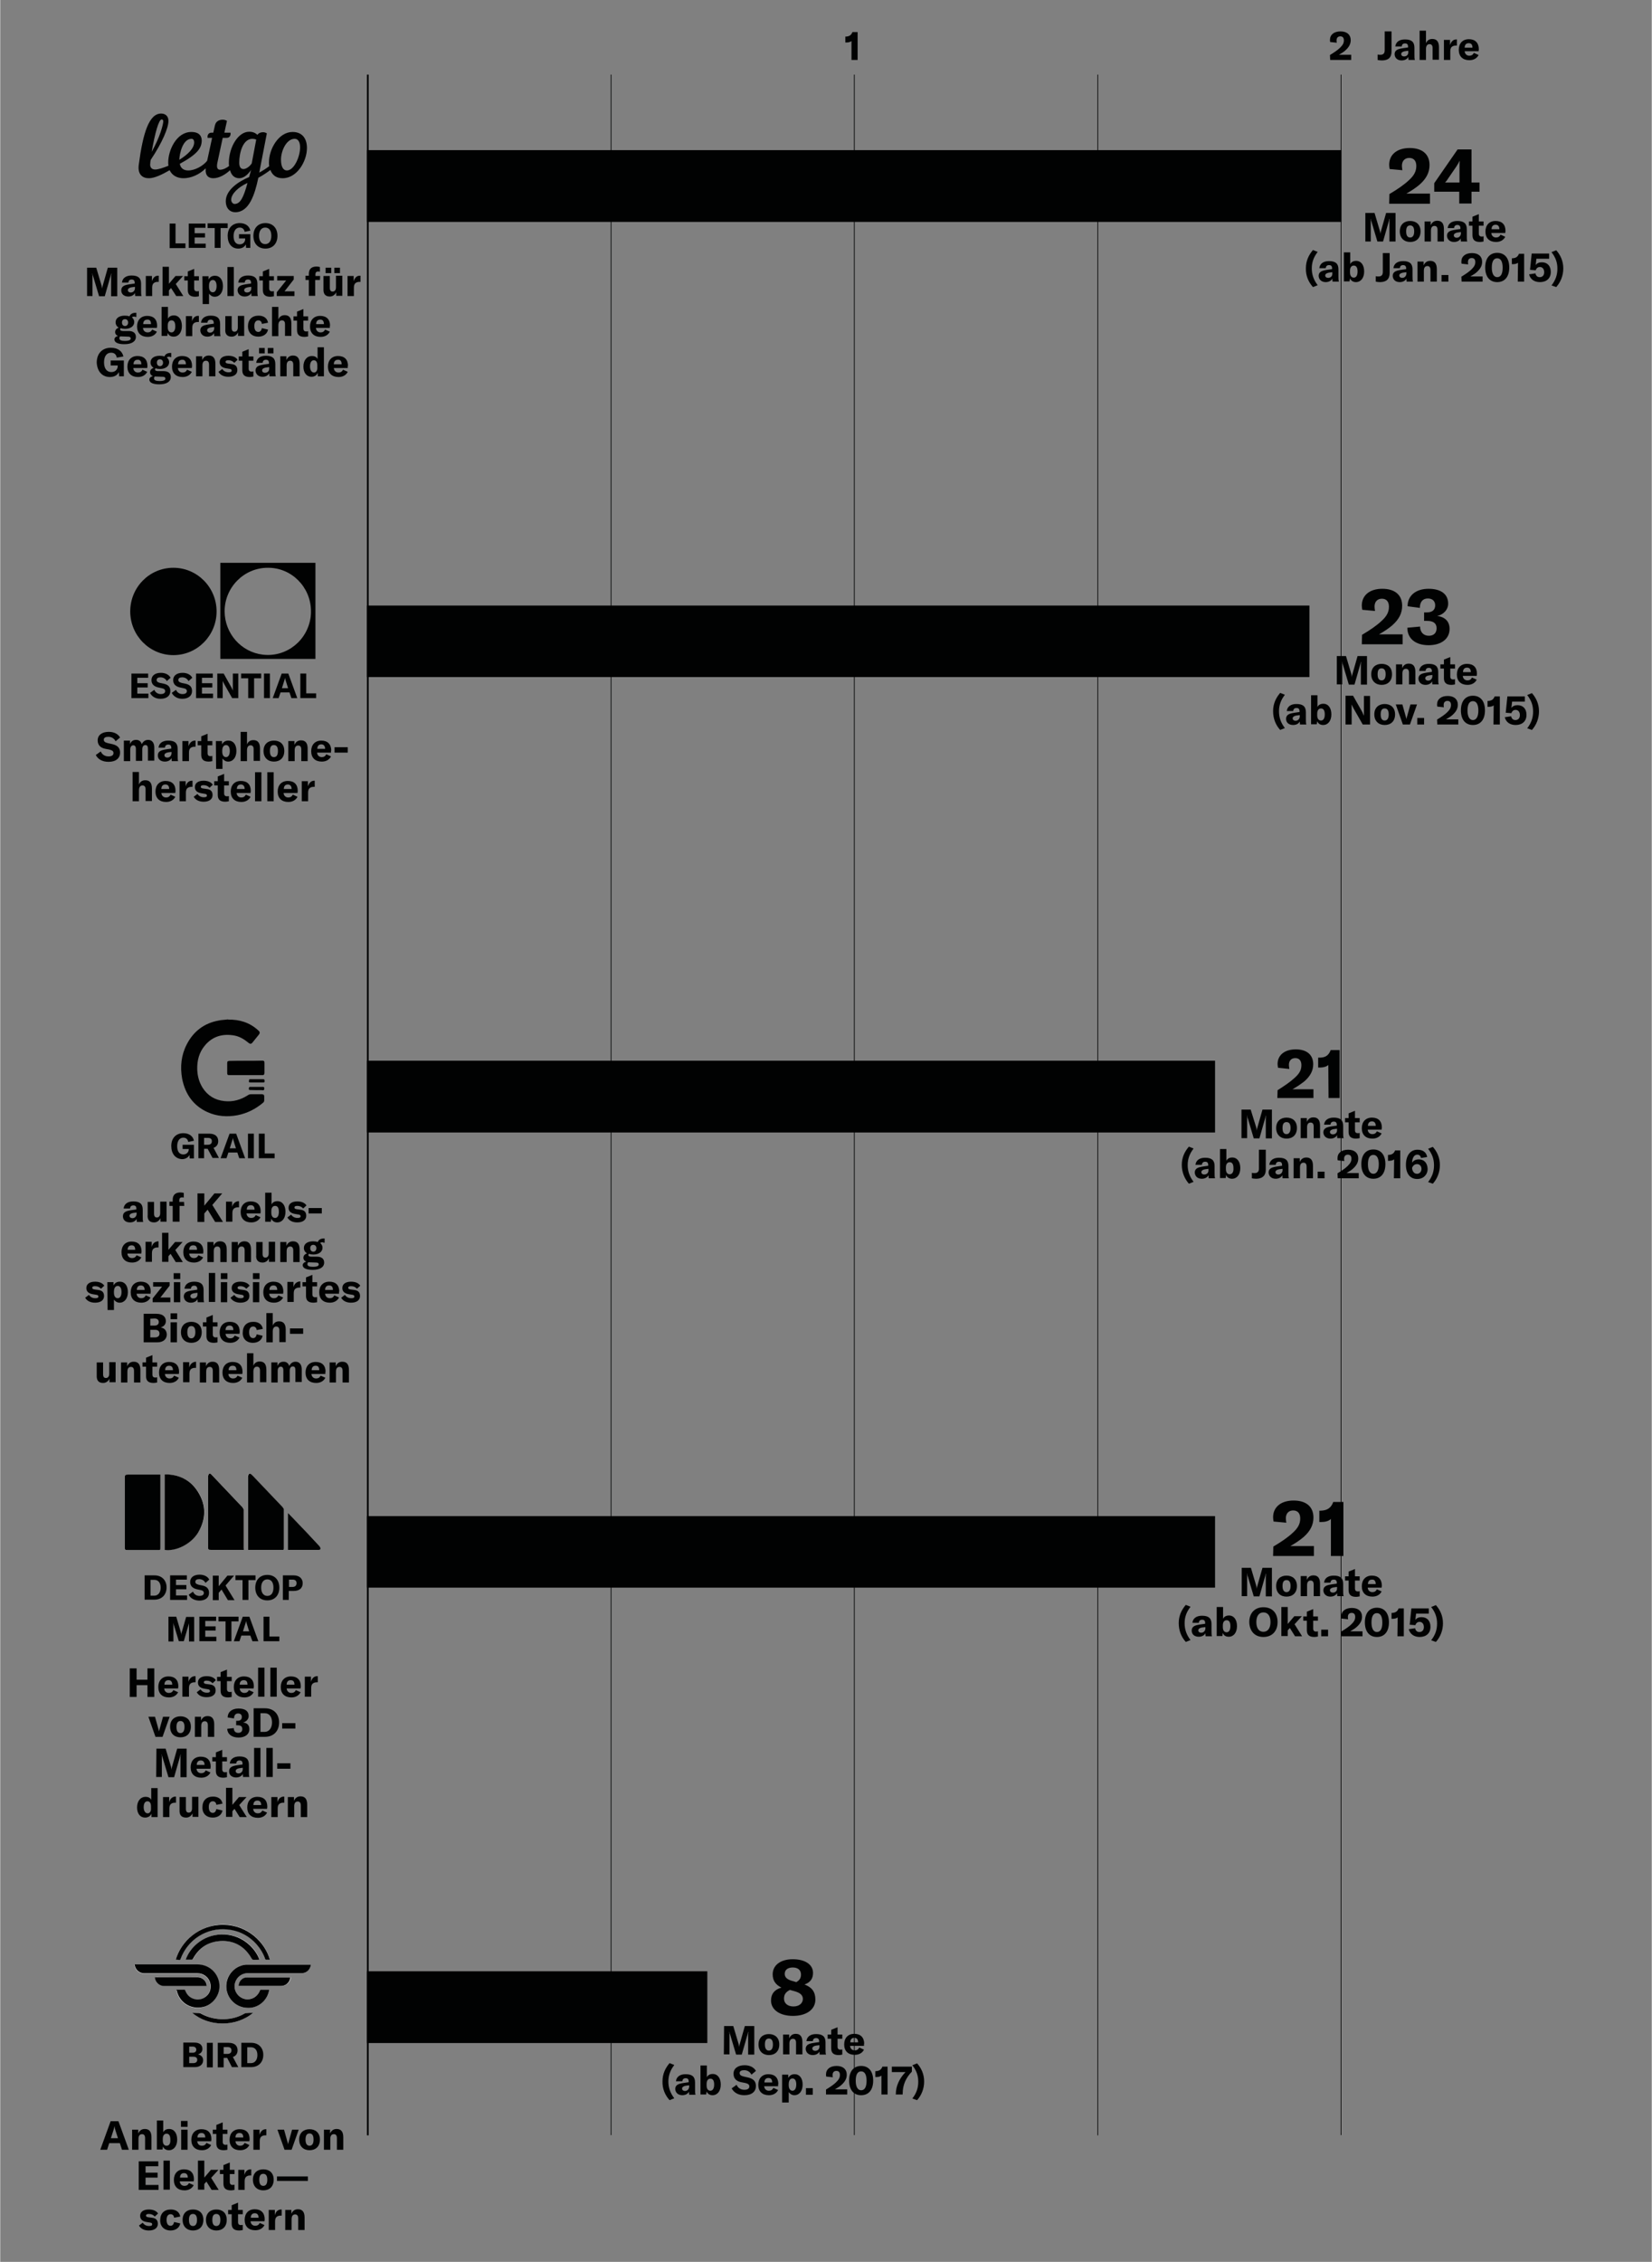 <?xml version="1.0" encoding="utf-8"?>
<svg xmlns="http://www.w3.org/2000/svg" xmlns:xlink="http://www.w3.org/1999/xlink" version="1.1" id="Ebene_1" x="0px" y="0px" viewBox="0 0 700 958.1" style="enable-background:new 0 0 700 958.1;" xml:space="preserve" width="600" height="821">
<rect x="0" y="0" width="700" height="958.1" fill="#808080" stroke="none"/>
<style type="text/css">
	.st0{fill:#010202;}
	.st1{fill:none;stroke:#010202;stroke-width:0.3;}
	.st2{enable-background:new    ;}
	.st3{fill:#FFFFFF;}
	.st4{fill:none;stroke:#010202;stroke-width:0.73;}
</style>
<g>
	<path class="st0" d="M589.7,21.8v-8.5h-2.9v8c0,1.4-0.7,1.9-1.8,1.9c-0.4,0-0.8,0-1.2-0.1v2.3c0.4,0.1,1.2,0.2,1.8,0.2   C588.2,25.6,589.7,24.5,589.7,21.8L589.7,21.8z M594,25.6c1.3,0,2.4-0.6,2.8-1.5c0,0.5,0.1,0.9,0.1,1.3h2.7   c-0.2-0.5-0.2-1.4-0.2-2.4v-2.8c0-2.4-1.2-3.5-4-3.5c-2.4,0-3.9,1.1-4.1,3h2.7c0.1-0.8,0.5-1.3,1.4-1.3s1.3,0.4,1.3,1.4v0.3   l-2.1,0.3c-1.3,0.2-2.1,0.4-2.7,0.8c-0.6,0.4-0.9,1-0.9,1.8C591.1,24.6,592.2,25.6,594,25.6L594,25.6z M595,23.9   c-0.7,0-1.2-0.4-1.2-1s0.5-1,1.5-1.2l1.5-0.2v0.7C596.8,23.2,596.1,23.9,595,23.9L595,23.9z M601.6,25.4h2.7v-4.6   c0-1.3,0.5-2.1,1.5-2.1c0.8,0,1.3,0.5,1.3,1.6v5h2.7V20c0-2.3-0.9-3.5-2.8-3.5c-1.3,0-2.2,0.6-2.7,1.8V13h-2.7V25.4L601.6,25.4z    M614.5,19.1v-2.2h-2.6v8.5h2.7v-3.5c0-0.9,0.1-1.6,0.7-2.1c0.4-0.3,0.9-0.5,1.6-0.5c0.2,0,0.3,0,0.5,0v-2.6h-0.2   C615.9,16.7,615,17.5,614.5,19.1L614.5,19.1z M626.7,20.9c0-2.7-1.5-4.3-4.2-4.3s-4.3,1.8-4.3,4.5c0,2.8,1.7,4.4,4.5,4.4   c1.8,0,3.2-0.8,3.9-2.2l-2-0.9c-0.4,0.8-1,1.2-1.9,1.2c-1.1,0-1.9-0.7-2-1.9h5.9L626.7,20.9L626.7,20.9z M624,20.2h-3.3   c0-1.2,0.6-1.9,1.7-1.9C623.5,18.3,624,18.9,624,20.2L624,20.2L624,20.2z"/>
	<path class="st0" d="M360.7,25.4h2.7V13.6h-2.2c-0.5,1.3-1.3,1.8-2.7,1.9h-0.3V18h0.5c0.8,0,1.6-0.2,2.1-0.6v8H360.7z"/>
	<path class="st0" d="M563.7,25.4h8.9v-2.2h-5.2c1.2-0.7,2.2-1.3,2.9-2c1.4-1.3,2.1-2.6,2.1-4.2c0-2.3-1.6-3.7-4.3-3.7   c-2.8,0-4.5,1.4-4.5,3.6c0,0.3,0,0.6,0.1,0.9l2.8,0.3c-0.1-0.4-0.1-0.7-0.1-1c0-1.1,0.6-1.7,1.6-1.7s1.5,0.6,1.5,1.7   c0,1.2-0.5,2-1.6,3.1c-1,1-2.5,2-4.3,3.1L563.7,25.4L563.7,25.4z"/>
	<path class="st1" d="M258.9,31.6v872.8 M362,31.6v872.8 M568.3,31.6v872.8"/>
	<g class="st2">
		<path class="st0" d="M86,872.7c0,1.6-1.2,2.9-3.5,2.9h-4.9v-10.4h4.7c2.4,0,3.4,1.2,3.4,2.7c0,1.1-0.7,2-1.9,2.3    C85.2,870.5,86,871.4,86,872.7z M80.1,867v2.5h1.5c1.1,0,1.5-0.6,1.5-1.3c0-0.7-0.5-1.3-1.5-1.3H80.1z M83.5,872.5    c0-0.8-0.5-1.3-1.6-1.3h-1.8v2.7h1.7C83,873.9,83.5,873.3,83.5,872.5z"/>
		<path class="st0" d="M87.6,875.7v-10.4h2.5v10.4H87.6z"/>
		<path class="st0" d="M96.2,871.7h-1.5v4h-2.5v-10.4h4.6c2.6,0,3.8,1.3,3.8,3.2c0,1.3-0.7,2.4-2,2.8l2.3,4.3h-2.7L96.2,871.7z     M94.7,870h1.6c1.2,0,1.7-0.6,1.7-1.5c0-0.9-0.5-1.4-1.7-1.4h-1.6V870z"/>
		<path class="st0" d="M102.3,865.3h4.1c3.1,0,5.1,2.1,5.1,5.1c0,3.1-2,5.2-5.2,5.2h-4.1V865.3z M106.3,873.9c1.8,0,2.7-1.6,2.7-3.4    c0-1.9-0.9-3.3-2.7-3.3h-1.6v6.7H106.3z"/>
	</g>
	<path class="st3" d="M114,842.8c-0.2,0-0.3,0-0.4,0c-1,0-2,0-3,0c-0.3,0-0.4,0.1-0.5,0.3c-0.7,2.2-2.7,3.7-5.1,3.8   c-3.4,0.1-6.2-3-5.6-6.4c0.5-2.8,2.7-4.7,5.6-4.7c7.6,0,15.2,0,22.8,0c1.7,0,3.2-1.1,3.7-2.8c0.1-0.3,0.1-0.5,0.2-0.8   c-0.2,0-0.4,0-0.5,0c-8.7,0-17.4,0-26.1,0c-0.3,0-0.7,0-1,0c-5.4,0.5-9.3,5.7-8.1,11c0.9,4.2,4.5,7.2,8.8,7.3   c4.1,0.1,7.9-2.7,9-6.7C113.9,843.5,113.9,843.2,114,842.8L114,842.8z M74.6,842.8c0,0.2,0,0.3,0.1,0.4c1,4.8,5.4,7.9,10.3,7.2   c5-0.7,8.6-5.6,7.7-10.5c-0.8-4.5-4.6-7.7-9.2-7.7c-8.7,0-17.5,0-26.2,0c-0.1,0-0.3,0-0.4,0c0,0.1,0,0.1,0,0.2   c0.2,1.9,1.9,3.5,3.8,3.5c7.6,0,15.2,0,22.7,0c0.3,0,0.6,0,0.9,0.1c3.2,0.4,5.3,3.4,4.7,6.6c-0.6,3-3.7,5.1-6.7,4.3   c-2-0.5-3.3-1.8-4-3.7c0-0.1-0.2-0.3-0.3-0.3C76.9,842.8,75.8,842.8,74.6,842.8L74.6,842.8z M78.6,830.1   C78.7,830.1,78.7,830.1,78.6,830.1c0.9,0,1.7,0,2.6,0c0.3,0,0.5-0.1,0.6-0.4c2.5-4.6,6.4-7.3,11.7-7.5c5.7-0.3,10.1,2.2,13,7.1   c0.4,0.6,0.7,0.8,1.4,0.8c0.7-0.1,1.4,0,2.1,0c-2.1-5.7-8.1-11-16.1-10.7C85.5,819.6,80.3,825.4,78.6,830.1L78.6,830.1z    M74.4,830.1c0.5,0,1,0,1.5,0c0.3,0,0.4-0.1,0.5-0.3c3-8.3,11.1-13.4,19.9-12.6c4.3,0.4,8,2.1,11.1,5c2.3,2.1,3.9,4.6,4.9,7.5   c0,0.1,0.2,0.3,0.3,0.3c0.6,0,1.1,0,1.7,0c-2.1-7.4-9.4-14.6-19.6-14.8C84.2,815.2,76.5,822.5,74.4,830.1L74.4,830.1z M65.5,837.5   c0.1,1.9,1.8,3.6,3.7,3.6c6,0,11.9,0,17.9,0c0.1,0,0.2,0,0.4,0c0-0.3-0.1-0.5-0.1-0.7c-0.4-1.8-2.3-3-3.7-3c-5.9,0.1-11.8,0-17.7,0   C65.8,837.5,65.7,837.5,65.5,837.5L65.5,837.5z M101,841.2c0.2,0,0.3,0,0.5,0c5.9,0,11.8,0,17.7,0c1.6,0,3.1-1,3.7-2.5   c0.1-0.3,0.2-0.7,0.3-1.1c-0.2,0-0.4,0-0.5,0c-5.9,0-11.8,0-17.7,0c-1.1,0-2,0.4-2.8,1.2C101.4,839.4,101.1,840.2,101,841.2   L101,841.2z M107.2,852.6c-0.9,0-1.9,0.1-2.8,0.1c-0.2,0-0.5,0.1-0.7,0.2c-2.7,1.5-5.6,2.3-8.6,2.4c-3.6,0.1-7-0.7-10.2-2.5   c-0.1-0.1-0.3-0.1-0.4-0.1c-1.1,0-2.1-0.1-3-0.1C88.4,858.6,99.9,858.7,107.2,852.6L107.2,852.6z"/>
	<path class="st0" d="M114,842.8c-0.1,0.4-0.1,0.7-0.2,1c-1.1,4.1-4.9,6.9-9,6.7c-4.3-0.1-7.9-3.1-8.8-7.3c-1.1-5.3,2.7-10.5,8.1-11   c0.3,0,0.7,0,1,0c8.7,0,17.4,0,26.1,0c0.1,0,0.3,0,0.5,0c-0.1,0.3-0.1,0.6-0.2,0.8c-0.5,1.7-2,2.8-3.7,2.8c-7.6,0-15.2,0-22.8,0   c-2.8,0-5.1,1.9-5.6,4.7c-0.6,3.3,2.2,6.5,5.6,6.4c2.4-0.1,4.3-1.6,5.1-3.8c0.1-0.3,0.2-0.3,0.5-0.3c1,0,2,0,3,0   C113.7,842.8,113.8,842.8,114,842.8L114,842.8z"/>
	<path class="st0" d="M74.6,842.8c1.2,0,2.4,0,3.5,0c0.1,0,0.2,0.2,0.3,0.3c0.7,1.9,2,3.2,4,3.7c3,0.8,6.2-1.3,6.7-4.3   c0.6-3.2-1.6-6.2-4.7-6.6c-0.3,0-0.6-0.1-0.9-0.1c-7.6,0-15.2,0-22.7,0c-1.9,0-3.6-1.6-3.8-3.5c0,0,0-0.1,0-0.2c0.1,0,0.3,0,0.4,0   c8.7,0,17.5,0,26.2,0c4.6,0,8.4,3.2,9.2,7.7c0.9,4.9-2.7,9.9-7.7,10.5c-4.9,0.7-9.3-2.4-10.3-7.2C74.6,843.1,74.6,843,74.6,842.8   L74.6,842.8z"/>
	<path class="st0" d="M78.6,830.1c1.6-4.7,6.9-10.5,15.2-10.7c8-0.2,14,5.1,16.1,10.7c-0.7,0-1.4-0.1-2.1,0s-1-0.2-1.4-0.8   c-2.9-4.9-7.3-7.4-13-7.1c-5.3,0.3-9.2,2.9-11.7,7.5c-0.1,0.3-0.3,0.4-0.6,0.4C80.4,830.1,79.5,830.1,78.6,830.1   C78.7,830.1,78.7,830.1,78.6,830.1L78.6,830.1z"/>
	<path class="st0" d="M74.4,830.1c2.2-7.7,9.8-14.9,20.3-14.8c10.2,0.2,17.5,7.4,19.6,14.8c-0.6,0-1.1,0-1.7,0   c-0.1,0-0.2-0.2-0.3-0.3c-1-2.9-2.7-5.4-4.9-7.5c-3.1-2.9-6.8-4.6-11.1-5c-8.8-0.9-16.9,4.3-19.9,12.6c-0.1,0.2-0.2,0.3-0.5,0.3   C75.4,830.1,74.9,830.1,74.4,830.1L74.4,830.1z"/>
	<path class="st0" d="M65.5,837.5c0.2,0,0.3,0,0.5,0c5.9,0,11.8,0,17.7,0c1.4,0,3.3,1.1,3.7,3c0,0.2,0.1,0.4,0.1,0.7   c-0.2,0-0.3,0-0.4,0c-6,0-11.9,0-17.9,0C67.4,841.2,65.6,839.5,65.5,837.5L65.5,837.5z"/>
	<path class="st0" d="M101,841.2c0.1-1,0.4-1.8,1-2.4c0.7-0.8,1.6-1.2,2.8-1.2c5.9,0,11.8,0,17.7,0c0.1,0,0.3,0,0.5,0   c-0.1,0.4-0.2,0.8-0.3,1.1c-0.6,1.5-2,2.5-3.7,2.5c-5.9,0-11.8,0-17.7,0C101.3,841.2,101.2,841.2,101,841.2L101,841.2z"/>
	<path class="st0" d="M107.2,852.6c-7.3,6.1-18.8,6-25.8,0c0.9,0,2,0.1,3,0.1c0.1,0,0.3,0.1,0.4,0.1c3.2,1.8,6.6,2.6,10.2,2.5   c3.1-0.1,6-0.9,8.6-2.4c0.2-0.1,0.5-0.2,0.7-0.2C105.3,852.6,106.3,852.6,107.2,852.6L107.2,852.6z"/>
	<path class="st0" d="M109.9,830.1c-0.7,0-1.4,0-2.1,0c-1,0-1-0.2-1.3-0.8"/>
	<g class="st2">
		<path class="st0" d="M61.3,667.3h4.1c3.1,0,5.1,2.1,5.1,5.1c0,3.1-2,5.2-5.2,5.2h-4.1V667.3z M65.3,675.9c1.8,0,2.7-1.6,2.7-3.4    c0-1.9-0.9-3.3-2.7-3.3h-1.6v6.7H65.3z"/>
		<path class="st0" d="M79.2,675.9v1.8H72v-10.4h7.1v1.8h-4.6v2.3h4.4v1.8h-4.4v2.6H79.2z"/>
		<path class="st0" d="M79.9,675.5l1.8-1.3c0.5,1.1,1.4,1.8,2.8,1.8c1,0,1.8-0.4,1.8-1.2c0-0.8-0.5-1.1-1.5-1.3l-1.4-0.3    c-1.8-0.4-2.9-1.4-2.9-3.1c0-1.9,1.5-3.1,4-3.1c1.8,0,3.4,0.7,4.1,2.1l-1.6,1.4c-0.5-1-1.5-1.6-2.7-1.6c-1,0-1.6,0.4-1.6,1.1    c0,0.7,0.4,1,1.5,1.3l1.5,0.3c1.8,0.4,2.8,1.3,2.8,3.1c0,2-1.5,3.3-4.2,3.3C82.2,677.9,80.6,677,79.9,675.5z"/>
		<path class="st0" d="M93.8,673.3l-1.2,1.4v3.1h-2.5v-10.4h2.5v4.5l3.7-4.5h2.8l-3.6,4.2l3.8,6.2h-2.8L93.8,673.3z"/>
		<path class="st0" d="M108.2,669.3h-3v8.4h-2.5v-8.4h-3v-2h8.5V669.3z"/>
	</g>
	<g class="st2">
		<path class="st0" d="M108.1,672.5c0-3.3,2-5.4,5.1-5.4s5.1,2.1,5.1,5.4s-2,5.4-5.1,5.4S108.1,675.8,108.1,672.5z M115.8,672.5    c0-2.2-0.9-3.5-2.6-3.5c-1.6,0-2.6,1.3-2.6,3.5c0,2.2,1,3.5,2.6,3.5C114.9,676,115.8,674.7,115.8,672.5z"/>
		<path class="st0" d="M128.2,670.6c0,2.1-1.4,3.3-3.8,3.3h-2.1v3.8h-2.5v-10.4h4.6C126.7,667.3,128.2,668.6,128.2,670.6z     M125.6,670.6c0-1-0.6-1.5-1.7-1.5h-1.5v3.1h1.5C125,672.2,125.6,671.6,125.6,670.6z"/>
	</g>
	<g class="st2">
		<path class="st0" d="M71.2,684.8h3.4l1.9,6.4c0.1,0.5,0.2,0.9,0.2,1.3h0c0-0.4,0.1-0.8,0.3-1.3l1.8-6.3h3.4v10.4H80v-7.1    c0-0.4,0-0.8,0.1-1.2h0c0,0.3-0.1,0.7-0.2,1l-2.1,7.2h-2.1l-2.2-7.2c-0.1-0.3-0.2-0.7-0.2-1h0c0,0.4,0.1,0.7,0.1,1.2v7.1h-2.1    V684.8z"/>
		<path class="st0" d="M91.6,693.4v1.8h-7.2v-10.4h7.1v1.8h-4.6v2.3h4.4v1.8h-4.4v2.6H91.6z"/>
	</g>
	<g class="st2">
		<path class="st0" d="M101,686.8h-3v8.4h-2.5v-8.4h-3v-2h8.5V686.8z"/>
		<path class="st0" d="M106,692.8h-3.8l-0.8,2.4H99l3.8-10.4h2.8l3.8,10.4h-2.5L106,692.8z M105.5,691l-0.9-2.9    c-0.1-0.5-0.3-0.8-0.4-1.5h0c-0.1,0.6-0.2,1-0.4,1.5l-0.9,2.9H105.5z"/>
	</g>
	<g class="st2">
		<path class="st0" d="M111.6,684.8h2.5v8.4h4.2v2h-6.7V684.8z"/>
	</g>
	<path class="st3" d="M67.9,624.6c-0.4,0-0.6,0-0.8,0c-4.3,0-8.7,0-13,0c-1.1,0-1.3,0.2-1.3,1.3c0,9.8,0,19.6,0,29.4   c0,1.2,0.1,1.3,1.3,1.3c4.3,0,8.5,0,12.8,0c1,0,1,0,1-1.1c0-10,0-19.9,0-29.9C67.9,625.3,67.9,625,67.9,624.6L67.9,624.6z"/>
	<path class="st3" d="M69.7,624.5c0,10.7,0,21.3,0,31.9c4.8,0.7,11.1-2.4,14.1-7.2c3.6-5.7,3.6-11.7,0-17.4   C80.6,626.8,75.7,624.6,69.7,624.5L69.7,624.5z"/>
	<path class="st3" d="M120.1,656.5c0-0.2,0-0.3,0-0.5c0-5.5,0-11.1,0-16.6c0-0.3-0.2-0.7-0.5-1c-4-4.2-8-8.4-12-12.6   c-0.4-0.5-0.8-0.9-1.3-1.3c-0.2-0.2-0.7-0.3-0.9-0.2c-0.2,0.1-0.4,0.5-0.5,0.8c-0.1,0.1,0,0.3,0,0.5c0,10,0,20,0,30   c0,0.3,0,0.6,0,0.9C110,656.5,115,656.5,120.1,656.5L120.1,656.5z"/>
	<path class="st3" d="M103.2,656.5c0-0.3,0-0.4,0-0.5c0-5.5,0-11,0-16.5c0-0.3-0.2-0.7-0.5-1c-4.3-4.6-8.7-9.1-13-13.7   c-0.3-0.3-0.7-0.8-1.2-0.5c-0.3,0.2-0.4,0.7-0.4,1.1c0,10,0,19.9,0,29.9c0,1.1,0.1,1.2,1.3,1.2c4.3,0,8.6,0,12.9,0   C102.6,656.5,102.9,656.5,103.2,656.5L103.2,656.5z"/>
	<path class="st3" d="M121.9,640.8c0,5.3,0,10.5,0,15.7c0.3,0,0.6,0,0.8,0c4,0,7.9,0,11.9,0c0.5,0,1.1,0.1,1.2-0.5   c0.1-0.3-0.2-0.8-0.5-1.1c-3.4-3.6-6.8-7.1-10.1-10.7C124.1,643.2,123.1,642,121.9,640.8L121.9,640.8z"/>
	<path class="st0" d="M67.9,624.6c0,0.4,0,0.7,0,1c0,10,0,19.9,0,29.9c0,1.1,0,1.1-1,1.1c-4.3,0-8.5,0-12.8,0   c-1.2,0-1.3-0.1-1.3-1.3c0-9.8,0-19.6,0-29.4c0-1.1,0.2-1.3,1.3-1.3c4.3,0,8.7,0,13,0C67.3,624.6,67.5,624.6,67.9,624.6L67.9,624.6   z"/>
	<path class="st0" d="M69.7,624.5c6,0,10.9,2.3,14.1,7.4c3.6,5.7,3.5,11.6,0,17.4c-3,4.8-9.3,7.9-14.1,7.2   C69.7,645.9,69.7,635.3,69.7,624.5L69.7,624.5z"/>
	<path class="st0" d="M120.1,656.5c-5.1,0-10,0-15.1,0c0-0.3,0-0.6,0-0.9c0-10,0-20,0-30c0-0.2,0-0.3,0-0.5c0.1-0.3,0.3-0.7,0.5-0.8   s0.7,0,0.9,0.2c0.5,0.4,0.9,0.9,1.3,1.3c4,4.2,8,8.4,12,12.6c0.2,0.3,0.5,0.7,0.5,1c0,5.5,0,11.1,0,16.6   C120.1,656.2,120.1,656.3,120.1,656.5L120.1,656.5z"/>
	<path class="st0" d="M103.2,656.5c-0.3,0-0.6,0-0.9,0c-4.3,0-8.6,0-12.9,0c-1.2,0-1.3-0.1-1.3-1.2c0-10,0-19.9,0-29.9   c0-0.4,0.2-0.9,0.4-1.1c0.5-0.3,0.8,0.1,1.2,0.5c4.3,4.6,8.7,9.1,13,13.7c0.2,0.3,0.5,0.7,0.5,1c0,5.5,0,11,0,16.5   C103.3,656.1,103.3,656.3,103.2,656.5L103.2,656.5z"/>
	<path class="st0" d="M121.9,640.8c1.2,1.2,2.2,2.3,3.3,3.4c3.4,3.6,6.8,7.1,10.1,10.7c0.3,0.3,0.5,0.8,0.5,1.1   c-0.1,0.6-0.7,0.5-1.2,0.5c-4,0-7.9,0-11.9,0c-0.3,0-0.5,0-0.8,0C121.9,651.3,121.9,646.2,121.9,640.8L121.9,640.8z"/>
	<path class="st0" d="M556.4,121.6l2-0.8c-1.7-2.2-2.5-4.5-2.5-7.1s0.8-4.8,2.5-7l-2-0.8c-1.8,2.1-3,4.6-3,7.7   C553.3,116.8,554.5,119.5,556.4,121.6L556.4,121.6z M561.8,119.5c1.3,0,2.4-0.6,2.8-1.5c0,0.5,0.1,0.9,0.1,1.3h2.7   c-0.2-0.5-0.2-1.4-0.2-2.4v-2.8c0-2.4-1.2-3.5-4-3.5c-2.4,0-3.9,1.1-4.1,3h2.7c0.1-0.8,0.5-1.3,1.4-1.3s1.3,0.4,1.3,1.4v0.3   l-2.1,0.3c-1.3,0.2-2.1,0.4-2.7,0.8c-0.6,0.4-0.9,1-0.9,1.8C558.9,118.5,560.1,119.5,561.8,119.5L561.8,119.5z M562.8,117.7   c-0.7,0-1.2-0.4-1.2-1s0.5-1,1.5-1.2l1.5-0.2v0.7C564.6,117,563.9,117.7,562.8,117.7L562.8,117.7z M574.6,119.5   c2.1,0,3.5-1.8,3.5-4.5s-1.3-4.5-3.4-4.5c-1.2,0-2.1,0.5-2.5,1.4v-5h-2.7v12.3h2.4l0.2-1.3C572.5,118.9,573.4,119.5,574.6,119.5   L574.6,119.5z M573.7,117.6c-1,0-1.6-0.8-1.6-2.2v-0.7c0-1.4,0.6-2.2,1.6-2.2c1.1,0,1.6,0.9,1.6,2.5   C575.3,116.7,574.7,117.6,573.7,117.6L573.7,117.6z M588.9,115.7v-8.5H586v8c0,1.4-0.7,1.9-1.8,1.9c-0.4,0-0.8,0-1.2-0.1v2.3   c0.4,0.1,1.2,0.2,1.8,0.2C587.4,119.5,588.9,118.3,588.9,115.7L588.9,115.7z M593.2,119.5c1.3,0,2.4-0.6,2.8-1.5   c0,0.5,0.1,0.9,0.1,1.3h2.7c-0.2-0.5-0.2-1.4-0.2-2.4v-2.8c0-2.4-1.2-3.5-4-3.5c-2.4,0-3.9,1.1-4.1,3h2.7c0.1-0.8,0.5-1.3,1.4-1.3   c0.8,0,1.3,0.4,1.3,1.4v0.3l-2.1,0.3c-1.3,0.2-2.1,0.4-2.7,0.8c-0.6,0.4-0.9,1-0.9,1.8C590.3,118.5,591.4,119.5,593.2,119.5   L593.2,119.5z M594.2,117.7c-0.7,0-1.2-0.4-1.2-1s0.5-1,1.5-1.2l1.5-0.2v0.7C595.9,117,595.2,117.7,594.2,117.7L594.2,117.7z    M600.7,119.3h2.7v-4.6c0-1.3,0.5-2,1.5-2c0.9,0,1.3,0.6,1.3,1.7v4.9h2.7V114c0-2.3-0.9-3.5-2.8-3.5c-1.3,0-2.2,0.6-2.8,1.9v-1.6   h-2.6L600.7,119.3L600.7,119.3z M613.8,116.5h-2.9v2.8h2.9V116.5L613.8,116.5z M619.4,119.3h8.9v-2.2h-5.2c1.2-0.7,2.2-1.3,2.9-2   c1.4-1.3,2.1-2.6,2.1-4.2c0-2.3-1.6-3.7-4.3-3.7c-2.8,0-4.5,1.4-4.5,3.6c0,0.3,0,0.6,0.1,0.9l2.8,0.3c-0.1-0.4-0.1-0.7-0.1-1   c0-1.1,0.6-1.7,1.6-1.7s1.5,0.6,1.5,1.7c0,1.2-0.5,2-1.6,3.1c-1,1-2.5,2-4.3,3.1L619.4,119.3L619.4,119.3z M634.5,119.5   c3.2,0,5.1-2.3,5.1-6.2c0-3.9-1.9-6.2-5.1-6.2c-3.2,0-5.1,2.3-5.1,6.2S631.3,119.5,634.5,119.5L634.5,119.5z M634.5,117.4   c-1.4,0-2.3-1.4-2.3-4c0-2.7,0.8-4,2.3-4s2.3,1.4,2.3,4S636,117.4,634.5,117.4L634.5,117.4z M643.2,119.3h2.7v-11.8h-2.2   c-0.5,1.3-1.3,1.8-2.7,1.9h-0.3v2.5h0.5c0.8,0,1.6-0.2,2.1-0.6L643.2,119.3L643.2,119.3z M652.6,119.5c2.8,0,4.6-1.6,4.6-4.3   c0-2.5-1.4-4.1-3.8-4.1c-1.2,0-2.1,0.4-2.6,1.2l0.3-2.7h5.4v-2.2h-7.4l-0.7,6.9l2.4,0.2c0.3-0.9,0.9-1.4,1.8-1.4   c1.1,0,1.8,0.9,1.8,2.2c0,1.3-0.7,2.1-1.9,2.1c-1,0-1.6-0.6-1.8-1.6l-2.7,0.4C648.5,118.3,650.2,119.5,652.6,119.5L652.6,119.5z    M659.5,121.6c1.9-2.1,3-4.9,3-7.9c0-3.1-1.2-5.7-3-7.7l-2,0.8c1.7,2.2,2.5,4.3,2.5,7s-0.8,4.9-2.5,7.1L659.5,121.6L659.5,121.6z"/>
	<path class="st0" d="M578.5,102.3h2.4V94c0-0.5,0-0.9-0.1-1.3h0.1c0,0.3,0.1,0.8,0.3,1.2l2.5,8.4h2.4l2.4-8.4   c0.1-0.3,0.2-0.8,0.3-1.2h0.1c-0.1,0.5-0.1,0.9-0.1,1.4v8.2h2.6V90.2h-4l-2.1,7.4c-0.2,0.6-0.3,1.1-0.3,1.5l0,0   c-0.1-0.4-0.1-0.9-0.3-1.5l-2.2-7.4h-3.9v12.1H578.5z M597.6,102.5c2.5,0,4.4-1.5,4.4-4.5c0-2.9-1.9-4.4-4.4-4.4s-4.4,1.5-4.4,4.4   C593.2,100.9,595.1,102.5,597.6,102.5L597.6,102.5z M597.6,100.6c-1.1,0-1.7-0.8-1.7-2.6c0-1.8,0.6-2.5,1.7-2.5   c1.1,0,1.7,0.8,1.7,2.5S598.7,100.6,597.6,100.6L597.6,100.6z M603.7,102.3h2.7v-4.6c0-1.3,0.5-2,1.5-2c0.9,0,1.3,0.6,1.3,1.7v4.9   h2.7V97c0-2.3-0.9-3.5-2.8-3.5c-1.3,0-2.2,0.6-2.8,1.9v-1.6h-2.6L603.7,102.3L603.7,102.3z M616.2,102.5c1.3,0,2.4-0.6,2.8-1.5   c0,0.5,0.1,0.9,0.1,1.3h2.7c-0.2-0.5-0.2-1.4-0.2-2.4v-2.8c0-2.4-1.2-3.5-4-3.5c-2.4,0-3.9,1.1-4.1,3h2.7c0.1-0.8,0.5-1.3,1.4-1.3   c0.8,0,1.3,0.4,1.3,1.4V97l-2.1,0.3c-1.3,0.2-2.1,0.4-2.7,0.8c-0.6,0.4-0.9,1-0.9,1.8C613.3,101.5,614.5,102.5,616.2,102.5   L616.2,102.5z M617.3,100.7c-0.7,0-1.2-0.4-1.2-1s0.5-1,1.5-1.2l1.5-0.2V99C619,100,618.3,100.7,617.3,100.7L617.3,100.7z    M622.5,95.6h1.5v4c0,1.9,0.9,2.9,3.2,2.9c0.5,0,0.9-0.1,1.5-0.2v-2.2c-0.3,0.1-0.5,0.1-0.8,0.1c-0.8,0-1.2-0.4-1.2-1.3v-3.3h2   v-1.8h-2v-3.1l-2.7,1.1v2h-1.5V95.6L622.5,95.6z M638,97.8c0-2.7-1.5-4.2-4.2-4.2s-4.3,1.8-4.3,4.5c0,2.8,1.7,4.4,4.5,4.4   c1.8,0,3.2-0.8,3.9-2.2l-2-0.9c-0.4,0.8-1,1.2-1.9,1.2c-1.1,0-1.9-0.7-2-1.9h5.9L638,97.8L638,97.8z M635.4,97.1h-3.3   c0-1.2,0.6-1.9,1.7-1.9C634.8,95.2,635.4,95.8,635.4,97.1L635.4,97.1L635.4,97.1z"/>
	<path class="st0" d="M588.7,86.3H606V82h-10c2.3-1.3,4.2-2.6,5.7-3.9c2.8-2.5,4.1-5.1,4.1-8.2c0-4.6-3.1-7.2-8.4-7.2   c-5.4,0-8.7,2.8-8.7,7.1c0,0.6,0.1,1.2,0.2,1.8l5.4,0.5c-0.1-0.7-0.2-1.3-0.2-1.9c0-2,1.2-3.3,3.1-3.3c1.9,0,3,1.2,3,3.4   c0,2.2-0.9,4-3.1,6c-2,1.9-4.9,3.9-8.3,5.9L588.7,86.3L588.7,86.3z M627,81.2v-3.9h-3.4v-14h-5.9l-9.9,14.3v3.6h10.6v5h5.2v-5H627   L627,81.2z M618.5,70.7v6.6h-6.1c0.5-0.5,0.9-1,1.5-2l3.3-4.8c0.6-1,1-1.6,1.3-2.3h0.1C618.5,69,618.5,69.5,618.5,70.7L618.5,70.7z   "/>
	<path class="st0" d="M63,944.8c2.4,0,3.8-1.1,3.8-2.8c0-1.5-0.7-2.4-2.5-2.6l-1.5-0.2c-0.7-0.1-1-0.3-1-0.7c0-0.5,0.4-0.7,1.2-0.7   c1.1,0,1.9,0.4,2.5,1.1l1.4-1.3c-0.7-1.1-2.1-1.7-3.9-1.7c-2.3,0-3.7,1-3.7,2.7c0,1.4,0.9,2.3,2.7,2.6l1.2,0.2   c0.9,0.1,1.2,0.3,1.2,0.8s-0.4,0.7-1.3,0.7c-1.2,0-2.1-0.5-2.7-1.4l-1.6,1.2C59.6,944.1,61.1,944.8,63,944.8L63,944.8z M72.2,944.8   c2.2,0,3.8-1.2,4.1-3l-2.6-0.6c-0.2,1-0.7,1.6-1.5,1.6c-1.1,0-1.7-0.9-1.7-2.5c0-1.5,0.6-2.4,1.7-2.4c0.8,0,1.4,0.5,1.5,1.5   l2.6-0.5c-0.3-1.9-1.8-3-4-3c-2.8,0-4.5,1.7-4.5,4.5C67.7,943,69.5,944.8,72.2,944.8L72.2,944.8z M81.7,944.8   c2.5,0,4.4-1.5,4.4-4.5s-1.9-4.4-4.4-4.4s-4.4,1.5-4.4,4.4S79.2,944.8,81.7,944.8L81.7,944.8z M81.7,942.9c-1.1,0-1.7-0.8-1.7-2.6   s0.6-2.5,1.7-2.5s1.7,0.8,1.7,2.5C83.4,942,82.8,942.9,81.7,942.9L81.7,942.9z M91.6,944.8c2.5,0,4.4-1.5,4.4-4.5s-1.9-4.4-4.4-4.4   s-4.4,1.5-4.4,4.4S89.1,944.8,91.6,944.8L91.6,944.8z M91.6,942.9c-1.1,0-1.7-0.8-1.7-2.6s0.6-2.5,1.7-2.5s1.7,0.8,1.7,2.5   C93.3,942,92.7,942.9,91.6,942.9L91.6,942.9z M96.6,937.9h1.5v4c0,1.9,0.9,2.9,3.2,2.9c0.5,0,0.9-0.1,1.5-0.2v-2.2   c-0.3,0.1-0.5,0.1-0.8,0.1c-0.8,0-1.2-0.4-1.2-1.3v-3.3h2v-1.8h-2V933l-2.7,1.1v2h-1.5V937.9L96.6,937.9z M112.1,940.1   c0-2.7-1.5-4.3-4.2-4.3s-4.3,1.8-4.3,4.5c0,2.8,1.7,4.4,4.5,4.4c1.8,0,3.2-0.8,3.9-2.2l-2-0.9c-0.4,0.8-1,1.2-1.9,1.2   c-1.1,0-1.9-0.7-2-1.9h5.9L112.1,940.1L112.1,940.1z M109.5,939.4h-3.3c0-1.2,0.6-1.9,1.7-1.9C108.9,937.5,109.5,938.1,109.5,939.4   L109.5,939.4L109.5,939.4z M116.4,938.3v-2.2h-2.6v8.5h2.7v-3.5c0-0.9,0.1-1.6,0.7-2.1c0.4-0.3,0.9-0.5,1.6-0.5c0.2,0,0.3,0,0.5,0   v-2.6h-0.2C117.8,935.9,116.8,936.7,116.4,938.3L116.4,938.3z M120.8,944.6h2.7V940c0-1.3,0.5-2,1.5-2c0.9,0,1.3,0.6,1.3,1.7v4.9   h2.7v-5.3c0-2.3-0.9-3.5-2.8-3.5c-1.3,0-2.2,0.6-2.8,1.9v-1.6h-2.6L120.8,944.6L120.8,944.6z"/>
	<path class="st0" d="M61.6,925.4v-3h5.1v-2.1h-5.1v-2.7H67v-2.1h-8.3v12.1h8.4v-2.1h-5.5V925.4z M71.9,915.2h-2.7v12.3h2.7V915.2   L71.9,915.2z M82.1,923.1c0-2.7-1.5-4.2-4.2-4.2s-4.3,1.8-4.3,4.5c0,2.8,1.7,4.4,4.5,4.4c1.8,0,3.2-0.8,3.9-2.2l-2-0.9   c-0.4,0.8-1,1.2-1.9,1.2c-1.1,0-1.9-0.7-2-1.9H82L82.1,923.1L82.1,923.1z M79.5,922.4h-3.3c0-1.2,0.6-1.9,1.7-1.9   C78.9,920.5,79.5,921.1,79.5,922.4L79.5,922.4L79.5,922.4z M89.6,927.6h3l-3.2-5.1l3.1-3.4h-3.2l-2.8,3.3v-7.2h-2.7v12.3h2.7v-2.4   l0.9-1L89.6,927.6L89.6,927.6z M93.1,920.9h1.5v4c0,1.9,0.9,2.9,3.2,2.9c0.5,0,0.9-0.1,1.5-0.2v-2.2c-0.3,0.1-0.5,0.1-0.8,0.1   c-0.8,0-1.2-0.4-1.2-1.3v-3.3h2v-1.8h-2V916l-2.7,1.1v2h-1.5V920.9L93.1,920.9z M103.5,921.3v-2.2h-2.6v8.5h2.7v-3.5   c0-0.9,0.1-1.6,0.7-2.1c0.4-0.3,0.9-0.5,1.6-0.5c0.2,0,0.3,0,0.5,0v-2.6h-0.2C104.8,918.9,103.9,919.7,103.5,921.3L103.5,921.3z    M111.5,927.8c2.5,0,4.4-1.5,4.4-4.5s-1.9-4.4-4.4-4.4s-4.4,1.5-4.4,4.4S109,927.8,111.5,927.8L111.5,927.8z M111.5,925.9   c-1.1,0-1.7-0.8-1.7-2.6s0.6-2.5,1.7-2.5s1.7,0.8,1.7,2.5C113.2,925,112.6,925.9,111.5,925.9L111.5,925.9z M117.3,921.9v1.9h13.1   v-1.9H117.3L117.3,921.9z"/>
	<path class="st0" d="M51.6,910.6h2.9l-4.4-12.1h-3.3l-4.4,12.1h2.9l0.9-2.8h4.5L51.6,910.6L51.6,910.6z M46.9,905.7l1.1-3.4   c0.2-0.5,0.3-1,0.4-1.7l0,0c0.1,0.7,0.3,1.2,0.4,1.7l1.1,3.4H46.9L46.9,905.7z M55.9,910.6h2.7V906c0-1.3,0.5-2,1.5-2   c0.9,0,1.3,0.6,1.3,1.7v4.9h2.7v-5.3c0-2.3-0.9-3.5-2.8-3.5c-1.3,0-2.2,0.6-2.8,1.9v-1.6h-2.6V910.6L55.9,910.6z M71.5,910.8   c2.1,0,3.5-1.8,3.5-4.5s-1.3-4.5-3.4-4.5c-1.2,0-2.1,0.5-2.5,1.4v-5h-2.7v12.3h2.4l0.2-1.3C69.3,910.2,70.3,910.8,71.5,910.8   L71.5,910.8z M70.5,908.9c-1,0-1.6-0.8-1.6-2.2V906c0-1.4,0.6-2.2,1.6-2.2c1.1,0,1.6,0.9,1.6,2.5C72.2,908,71.6,908.9,70.5,908.9   L70.5,908.9z M76.6,900.9h2.8v-2.5h-2.8V900.9L76.6,900.9z M76.7,910.6h2.7v-8.5h-2.7V910.6L76.7,910.6z M89.5,906.1   c0-2.7-1.5-4.2-4.2-4.2s-4.3,1.8-4.3,4.5c0,2.8,1.7,4.4,4.5,4.4c1.8,0,3.2-0.8,3.9-2.2l-2-0.9c-0.4,0.8-1,1.2-1.9,1.2   c-1.1,0-1.9-0.7-2-1.9h5.9L89.5,906.1L89.5,906.1z M86.9,905.4h-3.3c0-1.2,0.6-1.9,1.7-1.9C86.3,903.5,86.9,904.1,86.9,905.4   L86.9,905.4L86.9,905.4z M90.1,903.9h1.5v4c0,1.9,0.9,2.9,3.2,2.9c0.5,0,0.9-0.1,1.5-0.2v-2.2c-0.3,0.1-0.5,0.1-0.8,0.1   c-0.8,0-1.2-0.4-1.2-1.3v-3.3h2v-1.8h-2V899l-2.7,1.1v2h-1.5V903.9L90.1,903.9z M105.7,906.1c0-2.7-1.5-4.2-4.2-4.2   s-4.3,1.8-4.3,4.5c0,2.8,1.7,4.4,4.5,4.4c1.8,0,3.2-0.8,3.9-2.2l-2-0.9c-0.4,0.8-1,1.2-1.9,1.2c-1.1,0-1.9-0.7-2-1.9h5.9   L105.7,906.1L105.7,906.1z M103,905.4h-3.3c0-1.2,0.6-1.9,1.7-1.9C102.5,903.5,103,904.1,103,905.4L103,905.4L103,905.4z    M109.9,904.3v-2.2h-2.6v8.5h2.7v-3.5c0-0.9,0.1-1.6,0.7-2.1c0.4-0.3,0.9-0.5,1.6-0.5c0.2,0,0.3,0,0.5,0v-2.6h-0.2   C111.3,901.9,110.4,902.7,109.9,904.3L109.9,904.3z M120.5,910.6h3l3-8.5h-2.8l-1.4,5c-0.1,0.5-0.2,0.8-0.3,1.2l0,0   c-0.1-0.4-0.1-0.7-0.3-1.2l-1.4-5h-2.8L120.5,910.6L120.5,910.6z M131.1,910.8c2.5,0,4.4-1.5,4.4-4.5c0-2.9-1.9-4.4-4.4-4.4   s-4.4,1.5-4.4,4.4C126.7,909.2,128.6,910.8,131.1,910.8L131.1,910.8z M131.1,908.9c-1.1,0-1.7-0.9-1.7-2.6c0-1.8,0.6-2.6,1.7-2.6   c1.1,0,1.7,0.8,1.7,2.6C132.8,908,132.2,908.9,131.1,908.9L131.1,908.9z M137.2,910.6h2.7V906c0-1.3,0.5-2,1.5-2   c0.9,0,1.3,0.6,1.3,1.7v4.9h2.7v-5.3c0-2.3-0.9-3.5-2.8-3.5c-1.3,0-2.2,0.6-2.8,1.9v-1.6h-2.6L137.2,910.6L137.2,910.6z"/>
	<path class="st0" d="M61.4,769.9c1.2,0,2.3-0.6,2.7-1.7v1.5h2.6v-12.3H64v5c-0.4-0.9-1.3-1.3-2.4-1.3c-2.1,0-3.6,1.8-3.6,4.5   C58,768.2,59.3,769.9,61.4,769.9L61.4,769.9z M62.5,768.1c-1,0-1.7-1-1.7-2.6s0.6-2.5,1.6-2.5s1.5,0.8,1.5,2.2v0.7   C64,767.2,63.4,768.1,62.5,768.1L62.5,768.1z M71.6,763.4v-2.2H69v8.5h2.7v-3.5c0-0.9,0.1-1.6,0.7-2.1c0.4-0.3,0.9-0.5,1.6-0.5   c0.2,0,0.3,0,0.5,0V761h-0.2C73,761,72,761.9,71.6,763.4L71.6,763.4z M78.8,769.9c1.2,0,2.2-0.7,2.7-1.8v1.5H84v-8.5h-2.7v4.9   c0,1.1-0.5,1.8-1.4,1.8c-0.8,0-1.2-0.5-1.2-1.6v-5H76v5.5C75.9,768.7,76.7,769.9,78.8,769.9L78.8,769.9z M90.1,769.9   c2.2,0,3.8-1.2,4.1-3l-2.6-0.6c-0.2,1-0.7,1.6-1.5,1.6c-1.1,0-1.7-0.9-1.7-2.5c0-1.5,0.6-2.4,1.7-2.4c0.8,0,1.4,0.5,1.5,1.5   l2.6-0.5c-0.3-1.9-1.8-3-4-3c-2.8,0-4.5,1.7-4.5,4.5C85.6,768.2,87.4,769.9,90.1,769.9L90.1,769.9z M101.5,769.7h3l-3.2-5.1   l3.1-3.4h-3.2l-2.8,3.3v-7.2h-2.7v12.3h2.7v-2.4l0.9-1L101.5,769.7L101.5,769.7z M113.2,765.3c0-2.7-1.5-4.2-4.2-4.2   s-4.3,1.8-4.3,4.5c0,2.8,1.7,4.4,4.5,4.4c1.8,0,3.2-0.8,3.9-2.2l-2-0.9c-0.4,0.8-1,1.2-1.9,1.2c-1.1,0-1.9-0.7-2-1.9h5.9   L113.2,765.3L113.2,765.3z M110.6,764.6h-3.3c0-1.2,0.6-1.9,1.7-1.9C110,762.7,110.6,763.3,110.6,764.6L110.6,764.6L110.6,764.6z    M117.5,763.4v-2.2h-2.6v8.5h2.7v-3.5c0-0.9,0.1-1.6,0.7-2.1c0.4-0.3,0.9-0.5,1.6-0.5c0.2,0,0.3,0,0.5,0V761h-0.2   C118.9,761,117.9,761.9,117.5,763.4L117.5,763.4z M121.9,769.7h2.7v-4.6c0-1.3,0.5-2,1.5-2c0.9,0,1.3,0.6,1.3,1.7v4.9h2.7v-5.3   c0-2.3-0.9-3.5-2.8-3.5c-1.3,0-2.2,0.6-2.8,1.9v-1.6h-2.6V769.7L121.9,769.7z"/>
	<path class="st0" d="M66.1,752.7h2.4v-8.2c0-0.5,0-0.9-0.1-1.3h0.1c0,0.3,0.1,0.8,0.3,1.2l2.5,8.4h2.4l2.4-8.4   c0.1-0.3,0.2-0.8,0.3-1.2h0.1c-0.1,0.5-0.1,0.9-0.1,1.4v8.2H79v-12.1h-4l-2.1,7.4c-0.2,0.6-0.3,1.1-0.3,1.5l0,0   c-0.1-0.4-0.1-0.9-0.3-1.5l-2.2-7.4h-3.9L66.1,752.7L66.1,752.7z M89.2,748.3c0-2.7-1.5-4.2-4.2-4.2s-4.3,1.8-4.3,4.5   c0,2.8,1.7,4.4,4.5,4.4c1.8,0,3.2-0.8,3.9-2.2l-2-0.9c-0.4,0.8-1,1.2-1.9,1.2c-1.1,0-1.9-0.7-2-1.9h5.9L89.2,748.3L89.2,748.3z    M86.6,747.6h-3.3c0-1.2,0.6-1.9,1.7-1.9C86,745.7,86.6,746.3,86.6,747.6L86.6,747.6L86.6,747.6z M89.9,746.1h1.5v4   c0,1.9,0.9,2.9,3.2,2.9c0.5,0,0.9-0.1,1.5-0.2v-2.2c-0.3,0.1-0.5,0.1-0.8,0.1c-0.8,0-1.2-0.4-1.2-1.3v-3.3h2v-1.8h-2v-3.1l-2.7,1.1   v2h-1.5V746.1L89.9,746.1z M100,752.9c1.3,0,2.4-0.6,2.8-1.5c0,0.5,0.1,0.9,0.1,1.3h2.7c-0.2-0.5-0.2-1.4-0.2-2.4v-2.8   c0-2.4-1.2-3.5-4-3.5c-2.4,0-3.9,1.1-4.1,3h2.7c0.1-0.8,0.5-1.3,1.4-1.3s1.3,0.4,1.3,1.4v0.3l-2.1,0.3c-1.3,0.2-2.1,0.4-2.7,0.8   c-0.6,0.4-0.9,1-0.9,1.8C97,751.9,98.2,752.9,100,752.9L100,752.9z M101,751.2c-0.7,0-1.2-0.4-1.2-1s0.5-1,1.5-1.2l1.5-0.2v0.7   C102.7,750.5,102,751.2,101,751.2L101,751.2z M110.3,740.4h-2.7v12.3h2.7V740.4L110.3,740.4z M115.5,740.4h-2.7v12.3h2.7V740.4   L115.5,740.4z M117.4,746.9v2.3h5.6v-2.3H117.4L117.4,746.9z"/>
	<path class="st0" d="M65.8,735.7h3l3-8.5H69l-1.4,5c-0.1,0.5-0.2,0.8-0.3,1.2l0,0c-0.1-0.4-0.1-0.7-0.3-1.2l-1.4-5h-2.8L65.8,735.7   L65.8,735.7z M76.4,735.9c2.5,0,4.4-1.5,4.4-4.5c0-2.9-1.9-4.4-4.4-4.4s-4.4,1.5-4.4,4.4C72,734.4,73.9,735.9,76.4,735.9   L76.4,735.9z M76.4,734.1c-1.1,0-1.7-0.8-1.7-2.6s0.6-2.5,1.7-2.5s1.7,0.8,1.7,2.5S77.5,734.1,76.4,734.1L76.4,734.1z M82.5,735.7   h2.7v-4.6c0-1.3,0.5-2,1.5-2c0.9,0,1.3,0.6,1.3,1.7v4.9h2.7v-5.3c0-2.3-0.9-3.5-2.8-3.5c-1.3,0-2.2,0.6-2.8,1.9v-1.6h-2.6   L82.5,735.7L82.5,735.7z M101,736c2.8,0,4.6-1.4,4.6-3.6c0-1.6-0.9-2.6-2.7-2.8c1.4-0.3,2.4-1.4,2.4-2.7c0-2.1-1.5-3.2-4.3-3.2   s-4.6,1.5-4.6,3.8l2.7,0.4c0-1.3,0.6-2.1,1.7-2.1c1,0,1.6,0.5,1.6,1.5s-0.6,1.6-1.8,1.6H100v1.9h0.6c1.4,0,2,0.5,2,1.6   c0,1-0.6,1.6-1.7,1.6c-1.2,0-1.9-0.7-1.9-2l-2.8,0.3C96.3,734.5,98.1,736,101,736L101,736z M107.4,735.7h4.8c3.7,0,6-2.5,6-6.1   s-2.3-6-6-6h-4.8V735.7L107.4,735.7z M110.3,733.6v-7.9h1.8c2.1,0,3.1,1.7,3.1,3.9s-1.1,4-3.2,4H110.3L110.3,733.6z M119.5,729.9   v2.3h5.6v-2.3H119.5L119.5,729.9z"/>
	<path class="st0" d="M65.3,706.7h-2.9v4.8h-4.6v-4.8h-2.9v12.1h2.9v-5h4.6v5h2.9V706.7L65.3,706.7z M75.5,714.3   c0-2.7-1.5-4.2-4.2-4.2s-4.3,1.8-4.3,4.5c0,2.8,1.7,4.4,4.5,4.4c1.8,0,3.2-0.8,3.9-2.2l-2-0.9c-0.4,0.8-1,1.2-1.9,1.2   c-1.1,0-1.9-0.7-2-1.9h5.9L75.5,714.3L75.5,714.3z M72.9,713.6h-3.3c0-1.2,0.6-1.9,1.7-1.9C72.3,711.7,72.9,712.3,72.9,713.6   L72.9,713.6L72.9,713.6z M79.8,712.4v-2.2h-2.6v8.5H80v-3.5c0-0.9,0.1-1.6,0.7-2.1c0.4-0.3,0.9-0.5,1.6-0.5c0.2,0,0.3,0,0.5,0V710   h-0.2C81.2,710,80.2,710.9,79.8,712.4L79.8,712.4z M87.5,718.9c2.4,0,3.8-1.1,3.8-2.8c0-1.5-0.7-2.4-2.5-2.6l-1.5-0.2   c-0.7-0.1-1-0.3-1-0.7c0-0.5,0.4-0.7,1.2-0.7c1.1,0,1.9,0.4,2.5,1.1l1.4-1.3c-0.7-1.1-2.1-1.7-3.9-1.7c-2.3,0-3.7,1-3.7,2.7   c0,1.4,0.9,2.3,2.7,2.6l1.2,0.2c0.9,0.1,1.2,0.3,1.2,0.8s-0.4,0.7-1.3,0.7c-1.2,0-2.1-0.5-2.7-1.4l-1.6,1.2   C84.1,718.3,85.6,718.9,87.5,718.9L87.5,718.9z M91.9,712.1h1.5v4c0,1.9,0.9,2.9,3.2,2.9c0.5,0,0.9-0.1,1.5-0.2v-2.2   c-0.3,0.1-0.5,0.1-0.8,0.1c-0.8,0-1.2-0.4-1.2-1.3v-3.3h2v-1.8h-2v-3.1l-2.7,1.1v2h-1.5V712.1L91.9,712.1z M107.5,714.3   c0-2.7-1.5-4.2-4.2-4.2s-4.3,1.8-4.3,4.5c0,2.8,1.7,4.4,4.5,4.4c1.8,0,3.2-0.8,3.9-2.2l-2-0.9c-0.4,0.8-1,1.2-1.9,1.2   c-1.1,0-1.9-0.7-2-1.9h5.9L107.5,714.3L107.5,714.3z M104.8,713.6h-3.3c0-1.2,0.6-1.9,1.7-1.9C104.3,711.7,104.8,712.3,104.8,713.6   L104.8,713.6L104.8,713.6z M112,706.4h-2.7v12.3h2.7V706.4L112,706.4z M117.2,706.4h-2.7v12.3h2.7V706.4L117.2,706.4z M127.4,714.3   c0-2.7-1.5-4.2-4.2-4.2s-4.3,1.8-4.3,4.5c0,2.8,1.7,4.4,4.5,4.4c1.8,0,3.2-0.8,3.9-2.2l-2-0.9c-0.4,0.8-1,1.2-1.9,1.2   c-1.1,0-1.9-0.7-2-1.9h5.9L127.4,714.3L127.4,714.3z M124.7,713.6h-3.3c0-1.2,0.6-1.9,1.7-1.9C124.2,711.7,124.7,712.3,124.7,713.6   L124.7,713.6L124.7,713.6z M131.7,712.4v-2.2h-2.6v8.5h2.7v-3.5c0-0.9,0.1-1.6,0.7-2.1c0.4-0.3,0.9-0.5,1.6-0.5c0.2,0,0.3,0,0.5,0   V710h-0.2C133,710,132.1,710.9,131.7,712.4L131.7,712.4z"/>
	<path class="st0" d="M43.6,585.8c1.2,0,2.2-0.7,2.7-1.8v1.5h2.6V577h-2.7v4.9c0,1.1-0.5,1.8-1.4,1.8c-0.8,0-1.2-0.5-1.2-1.6v-5   h-2.7v5.5C40.8,584.6,41.6,585.8,43.6,585.8L43.6,585.8z M51.2,585.6h2.7V581c0-1.3,0.5-2,1.5-2c0.9,0,1.3,0.6,1.3,1.7v4.9h2.7   v-5.3c0-2.3-0.9-3.5-2.8-3.5c-1.3,0-2.2,0.6-2.8,1.9v-1.6h-2.6L51.2,585.6L51.2,585.6z M60.3,578.9h1.5v4c0,1.9,0.9,2.9,3.2,2.9   c0.5,0,0.9-0.1,1.5-0.2v-2.2c-0.3,0.1-0.5,0.1-0.8,0.1c-0.8,0-1.2-0.4-1.2-1.3v-3.3h2v-1.8h-2V574l-2.7,1.1v2h-1.5V578.9   L60.3,578.9z M75.8,581.1c0-2.7-1.5-4.2-4.2-4.2s-4.3,1.8-4.3,4.5c0,2.8,1.7,4.4,4.5,4.4c1.8,0,3.2-0.8,3.9-2.2l-2-0.9   c-0.4,0.8-1,1.2-1.9,1.2c-1.1,0-1.9-0.7-2-1.9h5.9L75.8,581.1L75.8,581.1z M73.2,580.4h-3.3c0-1.2,0.6-1.9,1.7-1.9   C72.6,578.5,73.2,579.1,73.2,580.4L73.2,580.4L73.2,580.4z M80.1,579.2V577h-2.6v8.5h2.7V582c0-0.9,0.1-1.6,0.7-2.1   c0.4-0.3,0.9-0.5,1.6-0.5c0.2,0,0.3,0,0.5,0v-2.6h0C81.5,576.9,80.6,577.7,80.1,579.2L80.1,579.2z M84.6,585.6h2.7V581   c0-1.3,0.5-2,1.5-2c0.9,0,1.3,0.6,1.3,1.7v4.9h2.7v-5.3c0-2.3-0.9-3.5-2.8-3.5c-1.3,0-2.2,0.6-2.8,1.9v-1.6h-2.6L84.6,585.6   L84.6,585.6z M102.7,581.1c0-2.7-1.5-4.2-4.2-4.2s-4.3,1.8-4.3,4.5c0,2.8,1.7,4.4,4.5,4.4c1.8,0,3.2-0.8,3.9-2.2l-2-0.9   c-0.4,0.8-1,1.2-1.9,1.2c-1.1,0-1.9-0.7-2-1.9h5.9L102.7,581.1L102.7,581.1z M100.1,580.4h-3.3c0-1.2,0.6-1.9,1.7-1.9   C99.6,578.5,100.1,579.1,100.1,580.4L100.1,580.4L100.1,580.4z M104.6,585.6h2.7V581c0-1.3,0.5-2.1,1.5-2.1c0.8,0,1.3,0.5,1.3,1.6   v5h2.7v-5.3c0-2.3-0.9-3.5-2.8-3.5c-1.3,0-2.2,0.6-2.7,1.8v-5.3h-2.7V585.6L104.6,585.6z M114.9,577.1v8.5h2.7v-4.9   c0-1.1,0.5-1.8,1.3-1.8c0.7,0,1.1,0.5,1.1,1.6v5h2.7v-4.9c0-1.1,0.5-1.8,1.3-1.8s1.1,0.5,1.1,1.6v5h2.7V580c0-2-1-3.2-2.6-3.2   c-1.2,0-2.1,0.6-2.7,1.8c-0.4-1.2-1.2-1.8-2.4-1.8c-1.3,0-2.1,0.6-2.6,1.8v-1.5H114.9L114.9,577.1z M137.9,581.1   c0-2.7-1.5-4.2-4.2-4.2s-4.3,1.8-4.3,4.5c0,2.8,1.7,4.4,4.5,4.4c1.8,0,3.2-0.8,3.9-2.2l-2-0.9c-0.4,0.8-1,1.2-1.9,1.2   c-1.1,0-1.9-0.7-2-1.9h5.9v-0.9H137.9z M135.2,580.4H132c0-1.2,0.6-1.9,1.7-1.9C134.7,578.5,135.2,579.1,135.2,580.4L135.2,580.4   L135.2,580.4z M139.6,585.6h2.7V581c0-1.3,0.5-2,1.5-2c0.9,0,1.3,0.6,1.3,1.7v4.9h2.7v-5.3c0-2.3-0.9-3.5-2.8-3.5   c-1.3,0-2.2,0.6-2.8,1.9v-1.6h-2.6L139.6,585.6L139.6,585.6z"/>
	<path class="st0" d="M68,562.3c1.4-0.4,2.2-1.4,2.2-2.7c0-1.8-1.3-3.1-4-3.1h-5.4v12.1h5.7c2.8,0,4.1-1.5,4.1-3.4   C70.5,563.6,69.6,562.5,68,562.3L68,562.3z M65.4,558.5c1.2,0,1.8,0.6,1.8,1.5c0,0.8-0.5,1.5-1.8,1.5h-1.8v-2.9L65.4,558.5   L65.4,558.5z M65.6,566.5h-2v-3.2h2.1c1.2,0,1.8,0.6,1.8,1.6C67.5,565.8,66.9,566.5,65.6,566.5L65.6,566.5z M72.2,558.8H75v-2.5   h-2.8V558.8L72.2,558.8z M72.2,568.6h2.7v-8.5h-2.7V568.6L72.2,568.6z M81,568.8c2.5,0,4.4-1.5,4.4-4.5c0-2.9-1.9-4.4-4.4-4.4   s-4.4,1.5-4.4,4.4S78.5,568.8,81,568.8L81,568.8z M81,566.9c-1.1,0-1.7-0.9-1.7-2.6c0-1.8,0.6-2.6,1.7-2.6s1.7,0.8,1.7,2.6   C82.7,566,82,566.9,81,566.9L81,566.9z M85.9,561.9h1.5v4c0,1.9,0.9,2.9,3.2,2.9c0.5,0,0.9-0.1,1.5-0.2v-2.2   c-0.3,0.1-0.5,0.1-0.8,0.1c-0.8,0-1.2-0.4-1.2-1.3v-3.3h2v-1.8h-2V557l-2.7,1.1v2h-1.5V561.9L85.9,561.9z M101.5,564.1   c0-2.7-1.5-4.2-4.2-4.2s-4.3,1.8-4.3,4.5c0,2.8,1.7,4.4,4.5,4.4c1.8,0,3.2-0.8,3.9-2.2l-2-0.9c-0.4,0.8-1,1.2-1.9,1.2   c-1.1,0-1.9-0.7-2-1.9h5.9L101.5,564.1L101.5,564.1z M98.8,563.4h-3.3c0-1.2,0.6-1.9,1.7-1.9C98.3,561.5,98.8,562.1,98.8,563.4   L98.8,563.4L98.8,563.4z M107.1,568.8c2.2,0,3.8-1.2,4.1-3l-2.5-0.6c-0.2,1-0.7,1.6-1.5,1.6c-1.1,0-1.7-0.9-1.7-2.5   c0-1.5,0.6-2.4,1.7-2.4c0.8,0,1.4,0.5,1.5,1.5l2.6-0.5c-0.3-1.9-1.8-3-4-3c-2.8,0-4.5,1.7-4.5,4.5   C102.6,567,104.4,568.8,107.1,568.8L107.1,568.8z M112.8,568.6h2.7V564c0-1.3,0.5-2.1,1.5-2.1c0.8,0,1.3,0.5,1.3,1.6v5h2.7v-5.3   c0-2.3-0.9-3.5-2.8-3.5c-1.3,0-2.2,0.6-2.7,1.8v-5.3h-2.7V568.6L112.8,568.6z M122.8,562.7v2.3h5.6v-2.3H122.8L122.8,562.7z"/>
	<path class="st0" d="M40.2,551.8c2.4,0,3.8-1.1,3.8-2.8c0-1.5-0.7-2.4-2.5-2.6l-1.5-0.2c-0.7-0.1-1-0.3-1-0.7   c0-0.5,0.4-0.7,1.2-0.7c1.1,0,1.9,0.4,2.5,1.1l1.4-1.3c-0.7-1.1-2.1-1.7-3.9-1.7c-2.3,0-3.7,1-3.7,2.7c0,1.4,0.9,2.3,2.7,2.6   l1.2,0.2c0.9,0.1,1.2,0.3,1.2,0.8s-0.4,0.7-1.3,0.7c-1.2,0-2.1-0.5-2.7-1.4l-1.6,1.2C36.8,551.1,38.3,551.8,40.2,551.8L40.2,551.8z    M45.5,554.9h2.7v-4.4c0.6,0.8,1.4,1.3,2.4,1.3c2.1,0,3.5-1.8,3.5-4.5s-1.3-4.4-3.4-4.4c-1.2,0-2.1,0.5-2.7,1.6v-1.4h-2.6   L45.5,554.9L45.5,554.9z M49.8,549.9c-1,0-1.6-0.9-1.6-2.3v-0.5c0-1.5,0.6-2.4,1.6-2.4s1.6,0.9,1.6,2.6   C51.4,548.9,50.8,549.9,49.8,549.9L49.8,549.9z M63.8,547.1c0-2.7-1.5-4.2-4.2-4.2s-4.3,1.8-4.3,4.5c0,2.8,1.7,4.4,4.5,4.4   c1.8,0,3.2-0.8,3.9-2.2l-2-0.9c-0.4,0.8-1,1.2-1.9,1.2c-1.1,0-1.9-0.7-2-1.9h5.9L63.8,547.1L63.8,547.1z M61.2,546.4h-3.3   c0-1.2,0.6-1.9,1.7-1.9C60.6,544.5,61.2,545.1,61.2,546.4L61.2,546.4L61.2,546.4z M64.6,550v1.6h7.5v-2h-4.2l3.9-5v-1.5h-7v1.9h3.8   L64.6,550L64.6,550z M73.5,541.8h2.8v-2.5h-2.8V541.8L73.5,541.8z M73.6,551.6h2.7v-8.5h-2.7V551.6L73.6,551.6z M80.8,551.8   c1.3,0,2.4-0.6,2.8-1.5c0,0.5,0.1,0.9,0.1,1.3h2.7c-0.2-0.5-0.2-1.4-0.2-2.4v-2.8c0-2.4-1.2-3.5-4-3.5c-2.4,0-3.9,1.1-4.1,3h2.7   c0.1-0.8,0.5-1.3,1.4-1.3c0.8,0,1.3,0.4,1.3,1.4v0.3l-2.1,0.3c-1.3,0.2-2.1,0.4-2.7,0.8c-0.6,0.4-0.9,1-0.9,1.8   C77.9,550.8,79.1,551.8,80.8,551.8L80.8,551.8z M81.8,550c-0.7,0-1.2-0.4-1.2-1s0.5-1,1.5-1.2l1.5-0.2v0.7   C83.6,549.3,82.9,550,81.8,550L81.8,550z M91.1,539.2h-2.7v12.3h2.7V539.2L91.1,539.2z M93.5,541.8h2.8v-2.5h-2.8V541.8L93.5,541.8   z M93.5,551.6h2.7v-8.5h-2.7V551.6L93.5,551.6z M101.8,551.8c2.4,0,3.8-1.1,3.8-2.8c0-1.5-0.7-2.4-2.5-2.6l-1.5-0.2   c-0.7-0.1-1-0.3-1-0.7c0-0.5,0.4-0.7,1.2-0.7c1.1,0,1.9,0.4,2.5,1.1l1.4-1.3c-0.7-1.1-2.1-1.7-3.9-1.7c-2.3,0-3.7,1-3.7,2.7   c0,1.4,0.9,2.3,2.7,2.6l1.2,0.2c0.9,0.1,1.2,0.3,1.2,0.8s-0.4,0.7-1.3,0.7c-1.2,0-2.1-0.5-2.7-1.4l-1.6,1.2   C98.4,551.1,100,551.8,101.8,551.8L101.8,551.8z M107.1,541.8h2.8v-2.5h-2.8V541.8L107.1,541.8z M107.1,551.6h2.7v-8.5h-2.7V551.6   L107.1,551.6z M120,547.1c0-2.7-1.5-4.2-4.2-4.2s-4.3,1.8-4.3,4.5c0,2.8,1.7,4.4,4.5,4.4c1.8,0,3.2-0.8,3.9-2.2l-2-0.9   c-0.4,0.8-1,1.2-1.9,1.2c-1.1,0-1.9-0.7-2-1.9h5.9L120,547.1L120,547.1z M117.4,546.4h-3.3c0-1.2,0.6-1.9,1.7-1.9   C116.8,544.5,117.4,545.1,117.4,546.4L117.4,546.4L117.4,546.4z M124.3,545.2V543h-2.6v8.5h2.7V548c0-0.9,0.1-1.6,0.7-2.1   c0.4-0.3,0.9-0.5,1.6-0.5c0.2,0,0.3,0,0.5,0v-2.6H127C125.7,542.9,124.7,543.7,124.3,545.2L124.3,545.2z M128.1,544.9h1.5v4   c0,1.9,0.9,2.9,3.2,2.9c0.5,0,0.9-0.1,1.5-0.2v-2.2c-0.3,0.1-0.5,0.1-0.8,0.1c-0.8,0-1.2-0.4-1.2-1.3v-3.3h2v-1.8h-2V540l-2.7,1.1   v2h-1.5V544.9L128.1,544.9z M143.7,547.1c0-2.7-1.5-4.2-4.2-4.2s-4.3,1.8-4.3,4.5c0,2.8,1.7,4.4,4.5,4.4c1.8,0,3.2-0.8,3.9-2.2   l-2-0.9c-0.4,0.8-1,1.2-1.9,1.2c-1.1,0-1.9-0.7-2-1.9h5.9v-0.9H143.7z M141,546.4h-3.3c0-1.2,0.6-1.9,1.7-1.9   C140.5,544.5,141,545.1,141,546.4L141,546.4L141,546.4z M148.7,551.8c2.4,0,3.8-1.1,3.8-2.8c0-1.5-0.7-2.4-2.5-2.6l-1.5-0.2   c-0.7-0.1-1-0.3-1-0.7c0-0.5,0.4-0.7,1.2-0.7c1.1,0,1.9,0.4,2.5,1.1l1.4-1.3c-0.7-1.1-2.1-1.7-3.9-1.7c-2.3,0-3.7,1-3.7,2.7   c0,1.4,0.9,2.3,2.7,2.6l1.2,0.2c0.9,0.1,1.2,0.3,1.2,0.8s-0.4,0.7-1.3,0.7c-1.2,0-2.1-0.5-2.7-1.4l-1.6,1.2   C145.3,551.1,146.8,551.8,148.7,551.8L148.7,551.8z"/>
	<path class="st0" d="M59.9,530.1c0-2.7-1.5-4.2-4.2-4.2s-4.3,1.8-4.3,4.5c0,2.8,1.7,4.4,4.5,4.4c1.8,0,3.2-0.8,3.9-2.2l-2-0.9   c-0.4,0.8-1,1.2-1.9,1.2c-1.1,0-1.9-0.7-2-1.9h5.9L59.9,530.1L59.9,530.1z M57.2,529.4H54c0-1.2,0.6-1.9,1.7-1.9   C56.7,527.5,57.2,528.1,57.2,529.4L57.2,529.4L57.2,529.4z M64.2,528.2V526h-2.6v8.5h2.7V531c0-0.9,0.1-1.6,0.7-2.1   c0.4-0.3,0.9-0.5,1.6-0.5c0.2,0,0.3,0,0.5,0v-2.6H67C65.5,525.9,64.6,526.7,64.2,528.2L64.2,528.2z M74.4,534.6h3l-3.2-5.1l3.1-3.4   h-3.2l-2.8,3.3v-7.2h-2.7v12.3h2.7v-2.4l0.9-1L74.4,534.6L74.4,534.6z M86.1,530.1c0-2.7-1.5-4.2-4.2-4.2s-4.3,1.8-4.3,4.5   c0,2.8,1.7,4.4,4.5,4.4c1.8,0,3.2-0.8,3.9-2.2l-2-0.9c-0.4,0.8-1,1.2-1.9,1.2c-1.1,0-1.9-0.7-2-1.9H86L86.1,530.1L86.1,530.1z    M83.4,529.4h-3.3c0-1.2,0.6-1.9,1.7-1.9C82.9,527.5,83.4,528.1,83.4,529.4L83.4,529.4L83.4,529.4z M87.8,534.6h2.7V530   c0-1.3,0.5-2,1.5-2c0.9,0,1.3,0.6,1.3,1.7v4.9H96v-5.3c0-2.3-0.9-3.5-2.8-3.5c-1.3,0-2.2,0.6-2.8,1.9v-1.6h-2.6L87.8,534.6   L87.8,534.6z M98.1,534.6h2.7V530c0-1.3,0.5-2,1.5-2c0.9,0,1.3,0.6,1.3,1.7v4.9h2.7v-5.3c0-2.3-0.9-3.5-2.8-3.5   c-1.3,0-2.2,0.6-2.8,1.9v-1.6h-2.6L98.1,534.6L98.1,534.6z M111.2,534.8c1.2,0,2.2-0.7,2.7-1.8v1.5h2.6V526h-2.7v4.9   c0,1.1-0.5,1.8-1.4,1.8c-0.8,0-1.2-0.5-1.2-1.6v-5h-2.7v5.5C108.3,533.6,109.2,534.8,111.2,534.8L111.2,534.8z M118.7,534.6h2.7   V530c0-1.3,0.5-2,1.5-2c0.9,0,1.3,0.6,1.3,1.7v4.9h2.7v-5.3c0-2.3-0.9-3.5-2.8-3.5c-1.3,0-2.2,0.6-2.8,1.9v-1.6h-2.6L118.7,534.6   L118.7,534.6z M137.5,526.4v-1.8c-0.1,0-0.2,0-0.4,0c-1.3,0-2.2,0.6-2.5,1.5c-0.6-0.2-1.2-0.3-2-0.3c-2.4,0-3.9,1.1-3.9,2.8   c0,1,0.5,1.8,1.3,2.3c-1,0.4-1.5,1-1.5,1.9c0,0.7,0.4,1.3,1.2,1.6c-1,0.3-1.5,0.9-1.5,1.5c0,1.2,1.4,2,4.2,2c3.2,0,4.9-1.2,4.9-3.1   c0-1.6-1.1-2.5-3.1-2.5h-2.4c-0.8,0-1.2-0.3-1.2-0.7c0-0.2,0.1-0.3,0.3-0.5c0.5,0.2,1.1,0.3,1.8,0.3c2.4,0,3.9-1.2,3.9-2.9   c0-0.8-0.4-1.5-1-2c0.3-0.2,0.6-0.3,1.1-0.3C136.9,526.4,137.2,526.4,137.5,526.4L137.5,526.4z M132.7,530.2   c-0.8,0-1.3-0.6-1.3-1.5s0.5-1.4,1.3-1.4s1.3,0.6,1.3,1.4C134,529.6,133.5,530.2,132.7,530.2L132.7,530.2z M133.9,534.8   c0.8,0,1.1,0.3,1.1,0.8c0,0.6-0.7,1-2.5,1c-1.4,0-2.3-0.3-2.3-1.1c0-0.3,0.1-0.6,0.3-0.8c0.2,0,0.4,0,0.6,0L133.9,534.8   L133.9,534.8z"/>
	<path class="st0" d="M55,517.8c1.3,0,2.4-0.6,2.8-1.5c0,0.5,0.1,0.9,0.1,1.3h2.7c-0.2-0.5-0.2-1.4-0.2-2.4v-2.8   c0-2.4-1.2-3.5-4-3.5c-2.4,0-3.9,1.1-4.1,3H55c0.1-0.8,0.5-1.3,1.4-1.3s1.3,0.4,1.3,1.4v0.3l-2.1,0.3c-1.3,0.2-2.1,0.4-2.7,0.8   c-0.6,0.4-0.9,1-0.9,1.8C52,516.8,53.2,517.8,55,517.8L55,517.8z M56,516c-0.7,0-1.2-0.4-1.2-1s0.5-1,1.5-1.2l1.5-0.2v0.7   C57.7,515.3,57,516,56,516L56,516z M65.2,517.8c1.2,0,2.2-0.7,2.7-1.8v1.5h2.6V509h-2.7v4.9c0,1.1-0.5,1.8-1.4,1.8   c-0.8,0-1.2-0.5-1.2-1.6v-5h-2.7v5.5C62.3,516.6,63.2,517.8,65.2,517.8L65.2,517.8z M77.9,509.1h-2v-0.7c0-0.8,0.4-1.2,1.1-1.2   c0.3,0,0.5,0,0.8,0.1v-2c-0.4-0.1-0.9-0.2-1.4-0.2c-2.2,0-3.3,1.1-3.3,3.1v0.8h-1.4v1.8h1.4v6.7H76v-6.7h2L77.9,509.1L77.9,509.1z    M91.1,517.6h3.3l-4.5-7.2l4.2-4.9h-3.3l-4.3,5.2v-5.2h-2.9v12.1h2.9V514l1.4-1.6L91.1,517.6L91.1,517.6z M98.3,511.2V509h-2.6v8.5   h2.7V514c0-0.9,0.1-1.6,0.7-2.1c0.4-0.3,0.9-0.5,1.6-0.5c0.2,0,0.3,0,0.5,0v-2.6H101C99.7,508.9,98.7,509.7,98.3,511.2L98.3,511.2z    M110.4,513.1c0-2.7-1.5-4.2-4.2-4.2s-4.3,1.8-4.3,4.5c0,2.8,1.7,4.4,4.5,4.4c1.8,0,3.2-0.8,3.9-2.2l-2-0.9c-0.4,0.8-1,1.2-1.9,1.2   c-1.1,0-1.9-0.7-2-1.9h5.9L110.4,513.1L110.4,513.1z M107.8,512.4h-3.3c0-1.2,0.6-1.9,1.7-1.9C107.2,510.5,107.8,511.1,107.8,512.4   L107.8,512.4L107.8,512.4z M117.4,517.8c2.1,0,3.5-1.8,3.5-4.5s-1.3-4.5-3.4-4.5c-1.2,0-2.1,0.5-2.5,1.4v-5h-2.7v12.3h2.4l0.2-1.3   C115.3,517.2,116.2,517.8,117.4,517.8L117.4,517.8z M116.5,515.9c-1,0-1.6-0.8-1.6-2.2V513c0-1.4,0.6-2.2,1.6-2.2   c1.1,0,1.6,0.9,1.6,2.5C118.1,515,117.5,515.9,116.5,515.9L116.5,515.9z M125.9,517.8c2.4,0,3.8-1.1,3.8-2.8c0-1.5-0.7-2.4-2.5-2.6   l-1.5-0.2c-0.7-0.1-1-0.3-1-0.7c0-0.5,0.4-0.7,1.2-0.7c1.1,0,1.9,0.4,2.5,1.1l1.4-1.3c-0.7-1.1-2.1-1.7-3.9-1.7   c-2.3,0-3.7,1-3.7,2.7c0,1.4,0.9,2.3,2.7,2.6l1.2,0.2c0.9,0.1,1.2,0.3,1.2,0.8s-0.4,0.7-1.3,0.7c-1.2,0-2.1-0.5-2.7-1.4l-1.6,1.2   C122.5,517.1,124,517.8,125.9,517.8L125.9,517.8z M130.7,511.7v2.3h5.6v-2.3H130.7L130.7,511.7z"/>
	<path class="st0" d="M56.1,339.4h2.7v-4.6c0-1.3,0.5-2.1,1.5-2.1c0.8,0,1.3,0.5,1.3,1.6v5h2.7V334c0-2.3-0.9-3.5-2.8-3.5   c-1.3,0-2.2,0.6-2.7,1.8V327h-2.7L56.1,339.4L56.1,339.4z M74.3,335c0-2.7-1.5-4.2-4.2-4.2s-4.3,1.8-4.3,4.5c0,2.8,1.7,4.4,4.5,4.4   c1.8,0,3.2-0.8,3.9-2.2l-2-0.9c-0.4,0.8-1,1.2-1.9,1.2c-1.1,0-1.9-0.7-2-1.9h5.9L74.3,335L74.3,335z M71.6,334.2h-3.3   c0-1.2,0.6-1.9,1.7-1.9C71.1,332.3,71.6,333,71.6,334.2L71.6,334.2L71.6,334.2z M78.6,333.1v-2.2H76v8.5h2.7v-3.5   c0-0.9,0.1-1.6,0.7-2.1c0.4-0.3,0.9-0.5,1.6-0.5c0.2,0,0.3,0,0.5,0v-2.6h-0.2C79.9,330.7,79,331.6,78.6,333.1L78.6,333.1z    M86.2,339.6c2.4,0,3.8-1.1,3.8-2.8c0-1.5-0.7-2.4-2.5-2.6L86,334c-0.7-0.1-1-0.3-1-0.7c0-0.5,0.4-0.7,1.2-0.7   c1.1,0,1.9,0.4,2.5,1.1l1.4-1.3c-0.7-1.1-2.1-1.7-3.9-1.7c-2.3,0-3.7,1-3.7,2.7c0,1.4,0.9,2.3,2.7,2.6l1.2,0.2   c0.9,0.1,1.2,0.3,1.2,0.8s-0.4,0.7-1.3,0.7c-1.2,0-2.1-0.5-2.7-1.4l-1.6,1.2C82.8,338.9,84.4,339.6,86.2,339.6L86.2,339.6z    M90.7,332.7h1.5v4c0,1.9,0.9,2.9,3.2,2.9c0.5,0,0.9-0.1,1.5-0.2v-2.2c-0.3,0.1-0.5,0.1-0.8,0.1c-0.8,0-1.2-0.4-1.2-1.3v-3.3h2   v-1.8h-2v-3.1l-2.7,1.1v2h-1.5V332.7L90.7,332.7z M106.2,335c0-2.7-1.5-4.2-4.2-4.2s-4.3,1.8-4.3,4.5c0,2.8,1.7,4.4,4.5,4.4   c1.8,0,3.2-0.8,3.9-2.2l-2-0.9c-0.4,0.8-1,1.2-1.9,1.2c-1.1,0-1.9-0.7-2-1.9h5.9L106.2,335L106.2,335z M103.6,334.2h-3.3   c0-1.2,0.6-1.9,1.7-1.9C103,332.3,103.6,333,103.6,334.2L103.6,334.2L103.6,334.2z M110.8,327.1H108v12.3h2.7v-12.3H110.8z    M115.9,327.1h-2.7v12.3h2.7V327.1L115.9,327.1z M126.1,335c0-2.7-1.5-4.2-4.2-4.2s-4.3,1.8-4.3,4.5c0,2.8,1.7,4.4,4.5,4.4   c1.8,0,3.2-0.8,3.9-2.2l-2-0.9c-0.4,0.8-1,1.2-1.9,1.2c-1.1,0-1.9-0.7-2-1.9h5.9L126.1,335L126.1,335z M123.5,334.2h-3.3   c0-1.2,0.6-1.9,1.7-1.9C122.9,332.3,123.5,333,123.5,334.2L123.5,334.2L123.5,334.2z M130.4,333.1v-2.2h-2.6v8.5h2.7v-3.5   c0-0.9,0.1-1.6,0.7-2.1c0.4-0.3,0.9-0.5,1.6-0.5c0.2,0,0.3,0,0.5,0v-2.6h-0.2C131.8,330.7,130.9,331.6,130.4,333.1L130.4,333.1z"/>
	<path class="st0" d="M45.9,322.7c3.2,0,4.9-1.6,4.9-3.9c0-2.1-1.2-3.1-3.3-3.6l-1.8-0.4c-1.3-0.3-1.8-0.7-1.8-1.5s0.7-1.2,1.9-1.2   c1.4,0,2.5,0.7,3.1,1.9l1.9-1.6c-0.9-1.6-2.7-2.4-4.8-2.4c-2.9,0-4.7,1.4-4.7,3.6c0,2,1.2,3.2,3.3,3.6l1.6,0.3   c1.2,0.3,1.8,0.6,1.8,1.5c0,1-0.9,1.4-2.1,1.4c-1.6,0-2.7-0.8-3.3-2.1l-2.1,1.5C41.4,321.6,43.3,322.7,45.9,322.7L45.9,322.7z    M52.4,313.9v8.5h2.7v-4.9c0-1.1,0.5-1.8,1.3-1.8c0.7,0,1.1,0.5,1.1,1.6v5h2.7v-4.9c0-1.1,0.5-1.8,1.3-1.8s1.1,0.5,1.1,1.6v5h2.7   v-5.6c0-2-1-3.2-2.6-3.2c-1.2,0-2.1,0.6-2.7,1.8c-0.4-1.2-1.2-1.8-2.4-1.8c-1.3,0-2.1,0.6-2.6,1.8v-1.5h-2.6V313.9z M69.8,322.6   c1.3,0,2.4-0.6,2.8-1.5c0,0.5,0.1,0.9,0.1,1.3h2.7c-0.2-0.5-0.2-1.4-0.2-2.4v-2.8c0-2.4-1.2-3.5-4-3.5c-2.4,0-3.9,1.1-4.1,3h2.7   c0.1-0.8,0.5-1.3,1.4-1.3s1.3,0.4,1.3,1.4v0.3l-2.1,0.3c-1.3,0.2-2.1,0.4-2.7,0.8s-0.9,1-0.9,1.8C66.8,321.6,68,322.6,69.8,322.6   L69.8,322.6z M70.8,320.9c-0.7,0-1.2-0.4-1.2-1s0.5-1,1.5-1.2l1.5-0.2v0.7C72.5,320.2,71.8,320.9,70.8,320.9L70.8,320.9z    M79.8,316.1v-2.2h-2.6v8.5H80v-3.5c0-0.9,0.1-1.6,0.7-2.1c0.4-0.3,0.9-0.5,1.6-0.5c0.2,0,0.3,0,0.5,0v-2.6h-0.2   C81.2,313.7,80.3,314.6,79.8,316.1L79.8,316.1z M83.7,315.7h1.5v4c0,1.9,0.9,2.9,3.2,2.9c0.5,0,0.9-0.1,1.5-0.2v-2.2   c-0.3,0.1-0.5,0.1-0.8,0.1c-0.8,0-1.2-0.4-1.2-1.3v-3.3h2v-1.8h-2v-3.1l-2.7,1.1v2h-1.5V315.7L83.7,315.7z M91.5,325.7h2.7v-4.4   c0.6,0.8,1.4,1.3,2.4,1.3c2.1,0,3.5-1.8,3.5-4.5s-1.3-4.4-3.4-4.4c-1.2,0-2.1,0.5-2.7,1.6v-1.4h-2.6L91.5,325.7L91.5,325.7z    M95.7,320.7c-1,0-1.6-0.9-1.6-2.3V318c0-1.5,0.6-2.4,1.6-2.4s1.6,0.9,1.6,2.5C97.3,319.7,96.7,320.7,95.7,320.7L95.7,320.7z    M101.9,322.4h2.7v-4.6c0-1.3,0.5-2.1,1.5-2.1c0.8,0,1.3,0.5,1.3,1.6v5h2.7V317c0-2.3-0.9-3.5-2.8-3.5c-1.3,0-2.2,0.6-2.7,1.8V310   h-2.7V322.4L101.9,322.4z M116,322.6c2.5,0,4.4-1.5,4.4-4.5s-1.9-4.4-4.4-4.4s-4.4,1.5-4.4,4.4S113.5,322.6,116,322.6L116,322.6z    M116,320.7c-1.1,0-1.7-0.8-1.7-2.6c0-1.8,0.6-2.5,1.7-2.5s1.7,0.8,1.7,2.5C117.7,319.9,117.1,320.7,116,320.7L116,320.7z    M122.1,322.4h2.7v-4.6c0-1.3,0.5-2,1.5-2c0.9,0,1.3,0.6,1.3,1.7v4.9h2.7v-5.3c0-2.3-0.9-3.5-2.8-3.5c-1.3,0-2.2,0.6-2.8,1.9v-1.6   h-2.6V322.4L122.1,322.4z M140.3,318c0-2.7-1.5-4.3-4.2-4.3s-4.3,1.8-4.3,4.5c0,2.8,1.7,4.4,4.5,4.4c1.8,0,3.2-0.8,3.9-2.2l-2-0.9   c-0.4,0.8-1,1.2-1.9,1.2c-1.1,0-1.9-0.7-2-1.9h5.9V318H140.3z M137.7,317.2h-3.3c0-1.2,0.6-1.9,1.7-1.9   C137.1,315.3,137.7,316,137.7,317.2L137.7,317.2L137.7,317.2z M141.7,316.5v2.3h5.6v-2.3H141.7L141.7,316.5z"/>
	<path class="st0" d="M46.5,159.7c1.8,0,3.2-0.8,3.8-2.1l0.1,1.8h2v-6.7h-5.6v2.1h3v0.3c0,1.1-0.8,2.5-2.7,2.5c-2,0-3.1-1.6-3.1-4.1   c0-2.6,1.1-4.1,3-4.1c1.5,0,2.2,0.9,2.4,2.1l2.8-0.5c-0.4-2-2.1-3.7-5.3-3.7c-3.7,0-6,2.5-6,6.3C41.1,157.2,43.1,159.7,46.5,159.7   L46.5,159.7z M62.4,155c0-2.7-1.5-4.2-4.2-4.2s-4.3,1.8-4.3,4.5c0,2.8,1.7,4.4,4.5,4.4c1.8,0,3.2-0.8,3.9-2.2l-2-0.9   c-0.4,0.8-1,1.2-1.9,1.2c-1.1,0-1.9-0.7-2-1.9h5.9L62.4,155L62.4,155z M59.8,154.3h-3.3c0-1.2,0.6-1.9,1.7-1.9   C59.2,152.3,59.8,153,59.8,154.3L59.8,154.3L59.8,154.3z M72.5,151.3v-1.8c-0.1,0-0.2,0-0.4,0c-1.3,0-2.2,0.6-2.5,1.5   c-0.6-0.2-1.2-0.3-2-0.3c-2.4,0-3.9,1.1-3.9,2.8c0,1,0.5,1.8,1.3,2.3c-1,0.4-1.5,1-1.5,1.9c0,0.7,0.4,1.3,1.2,1.6   c-1,0.3-1.5,0.8-1.5,1.5c0,1.2,1.4,2,4.2,2c3.2,0,4.9-1.2,4.9-3.1c0-1.6-1.1-2.5-3.1-2.5h-2.4c-0.8,0-1.2-0.3-1.2-0.7   c0-0.2,0.1-0.3,0.3-0.5c0.5,0.2,1.1,0.3,1.8,0.3c2.4,0,3.9-1.2,3.9-2.9c0-0.8-0.4-1.5-1-2c0.3-0.2,0.6-0.3,1.1-0.3   C71.9,151.2,72.2,151.3,72.5,151.3L72.5,151.3z M67.7,155.1c-0.8,0-1.3-0.6-1.3-1.5s0.5-1.4,1.3-1.4s1.3,0.6,1.3,1.4   C69,154.5,68.5,155.1,67.7,155.1L67.7,155.1z M68.9,159.6c0.8,0,1.1,0.3,1.1,0.8c0,0.6-0.7,1-2.5,1c-1.4,0-2.3-0.3-2.3-1.1   c0-0.3,0.1-0.6,0.3-0.8c0.2,0,0.4,0,0.6,0L68.9,159.6L68.9,159.6z M81.3,155c0-2.7-1.5-4.2-4.2-4.2s-4.3,1.8-4.3,4.5   c0,2.8,1.7,4.4,4.5,4.4c1.8,0,3.2-0.8,3.9-2.2l-2-0.9c-0.4,0.8-1,1.2-1.9,1.2c-1.1,0-1.9-0.7-2-1.9h5.9L81.3,155L81.3,155z    M78.7,154.3h-3.3c0-1.2,0.6-1.9,1.7-1.9C78.1,152.3,78.7,153,78.7,154.3L78.7,154.3L78.7,154.3z M83,159.4h2.7v-4.6   c0-1.3,0.5-2,1.5-2c0.9,0,1.3,0.6,1.3,1.7v4.9h2.7v-5.3c0-2.3-0.9-3.5-2.8-3.5c-1.3,0-2.2,0.6-2.8,1.9v-1.6H83V159.4L83,159.4z    M96.7,159.6c2.4,0,3.8-1.1,3.8-2.8c0-1.5-0.7-2.4-2.5-2.6l-1.5-0.2c-0.7-0.1-1-0.3-1-0.7c0-0.5,0.4-0.7,1.2-0.7   c1.1,0,1.9,0.4,2.5,1.1l1.4-1.3c-0.7-1.1-2.1-1.7-3.9-1.7c-2.3,0-3.7,1-3.7,2.7c0,1.4,0.9,2.3,2.7,2.6l1.2,0.2   c0.9,0.1,1.2,0.3,1.2,0.8s-0.4,0.7-1.3,0.7c-1.2,0-2.1-0.5-2.7-1.4l-1.6,1.2C93.3,158.9,94.8,159.6,96.7,159.6L96.7,159.6z    M101.1,152.8h1.5v4c0,1.9,0.9,2.9,3.2,2.9c0.5,0,0.9-0.1,1.5-0.2v-2.2c-0.3,0.1-0.5,0.1-0.8,0.1c-0.8,0-1.2-0.4-1.2-1.3v-3.3h2   V151h-2v-3.1l-2.7,1.1v2h-1.5V152.8L101.1,152.8z M109.7,149.7h2.4v-2.3h-2.4V149.7L109.7,149.7z M113.4,149.7h2.4v-2.3h-2.4V149.7   L113.4,149.7z M111.2,159.6c1.3,0,2.4-0.6,2.8-1.5c0,0.5,0.1,0.9,0.1,1.3h2.7c-0.2-0.5-0.2-1.4-0.2-2.4v-2.8c0-2.4-1.2-3.5-4-3.5   c-2.4,0-3.9,1.1-4.1,3h2.7c0.1-0.8,0.5-1.3,1.4-1.3s1.3,0.4,1.3,1.4v0.3l-2.1,0.3c-1.3,0.2-2.1,0.4-2.7,0.8c-0.6,0.4-0.9,1-0.9,1.8   C108.3,158.6,109.5,159.6,111.2,159.6L111.2,159.6z M112.2,157.9c-0.7,0-1.2-0.4-1.2-1s0.5-1,1.5-1.2l1.5-0.2v0.7   C114,157.2,113.3,157.9,112.2,157.9L112.2,157.9z M118.7,159.4h2.7v-4.6c0-1.3,0.5-2,1.5-2c0.9,0,1.3,0.6,1.3,1.7v4.9h2.7v-5.3   c0-2.3-0.9-3.5-2.8-3.5c-1.3,0-2.2,0.6-2.8,1.9v-1.6h-2.6L118.7,159.4L118.7,159.4z M131.9,159.6c1.2,0,2.3-0.6,2.7-1.7v1.5h2.6   v-12.3h-2.7v5c-0.4-0.9-1.3-1.3-2.4-1.3c-2.1,0-3.6,1.8-3.6,4.5C128.5,157.9,129.9,159.6,131.9,159.6L131.9,159.6z M133,157.8   c-1,0-1.7-1-1.7-2.6s0.6-2.6,1.6-2.6s1.5,0.8,1.5,2.2v0.7C134.5,156.9,133.9,157.8,133,157.8L133,157.8z M147.4,155   c0-2.7-1.5-4.2-4.2-4.2s-4.3,1.8-4.3,4.5c0,2.8,1.7,4.4,4.5,4.4c1.8,0,3.2-0.8,3.9-2.2l-2-0.9c-0.4,0.8-1,1.2-1.9,1.2   c-1.1,0-1.9-0.7-2-1.9h5.9V155H147.4z M144.7,154.3h-3.3c0-1.2,0.6-1.9,1.7-1.9C144.2,152.3,144.7,153,144.7,154.3L144.7,154.3   L144.7,154.3z"/>
	<path class="st0" d="M57.7,134.3v-1.8c-0.1,0-0.2,0-0.4,0c-1.3,0-2.2,0.6-2.5,1.5c-0.6-0.2-1.2-0.3-2-0.3c-2.4,0-3.9,1.1-3.9,2.8   c0,1,0.5,1.8,1.3,2.3c-1,0.4-1.5,1-1.5,1.9c0,0.7,0.4,1.3,1.2,1.6c-1,0.3-1.5,0.8-1.5,1.5c0,1.2,1.4,2,4.2,2c3.2,0,4.9-1.2,4.9-3.1   c0-1.6-1.1-2.5-3.1-2.5H52c-0.8,0-1.2-0.3-1.2-0.7c0-0.2,0.1-0.3,0.3-0.5c0.5,0.2,1.1,0.3,1.8,0.3c2.4,0,3.9-1.2,3.9-2.9   c0-0.8-0.4-1.5-1-2c0.3-0.2,0.6-0.3,1.1-0.3C57.2,134.2,57.4,134.3,57.7,134.3L57.7,134.3z M52.9,138.1c-0.8,0-1.3-0.6-1.3-1.5   s0.5-1.4,1.3-1.4s1.3,0.6,1.3,1.4C54.2,137.5,53.7,138.1,52.9,138.1L52.9,138.1z M54.2,142.6c0.8,0,1.1,0.3,1.1,0.8   c0,0.6-0.7,1-2.5,1c-1.4,0-2.3-0.3-2.3-1.1c0-0.3,0.1-0.6,0.3-0.8c0.2,0,0.4,0,0.6,0L54.2,142.6L54.2,142.6z M66.5,138   c0-2.7-1.5-4.2-4.2-4.2s-4.3,1.8-4.3,4.5c0,2.8,1.7,4.4,4.5,4.4c1.8,0,3.2-0.8,3.9-2.2l-2-0.9c-0.4,0.8-1,1.2-1.9,1.2   c-1.1,0-1.9-0.7-2-1.9h5.9L66.5,138L66.5,138z M63.9,137.3h-3.3c0-1.2,0.6-1.9,1.7-1.9C63.4,135.3,63.9,136,63.9,137.3L63.9,137.3   L63.9,137.3z M73.5,142.6c2.1,0,3.5-1.8,3.5-4.5s-1.3-4.5-3.4-4.5c-1.2,0-2.1,0.5-2.5,1.4v-5h-2.7v12.3h2.4L71,141   C71.4,142.1,72.3,142.6,73.5,142.6L73.5,142.6z M72.6,140.8c-1,0-1.6-0.8-1.6-2.2v-0.7c0-1.4,0.6-2.2,1.6-2.2   c1.1,0,1.6,0.9,1.6,2.6C74.2,139.8,73.6,140.8,72.6,140.8L72.6,140.8z M81.3,136.1v-2.2h-2.6v8.5h2.7V139c0-0.9,0.1-1.6,0.7-2.1   c0.4-0.3,0.9-0.5,1.6-0.5c0.2,0,0.3,0,0.5,0v-2.6H84C82.7,133.7,81.7,134.6,81.3,136.1L81.3,136.1z M87.8,142.6   c1.3,0,2.4-0.6,2.8-1.5c0,0.5,0.1,0.9,0.1,1.3h2.7c-0.2-0.5-0.2-1.4-0.2-2.4v-2.8c0-2.4-1.2-3.5-4-3.5c-2.4,0-3.9,1.1-4.1,3h2.7   c0.1-0.8,0.5-1.3,1.4-1.3c0.8,0,1.3,0.4,1.3,1.4v0.3l-2.1,0.3c-1.3,0.2-2.1,0.4-2.7,0.8c-0.6,0.4-0.9,1-0.9,1.8   C84.9,141.6,86.1,142.6,87.8,142.6L87.8,142.6z M88.9,140.9c-0.7,0-1.2-0.4-1.2-1s0.5-1,1.5-1.2l1.5-0.2v0.7   C90.6,140.2,89.9,140.9,88.9,140.9L88.9,140.9z M98.1,142.6c1.2,0,2.2-0.7,2.7-1.8v1.5h2.6v-8.5h-2.7v4.9c0,1.1-0.5,1.8-1.4,1.8   c-0.8,0-1.2-0.5-1.2-1.6v-5h-2.7v5.5C95.2,141.4,96.1,142.6,98.1,142.6L98.1,142.6z M109.4,142.6c2.2,0,3.8-1.2,4.1-3l-2.6-0.6   c-0.2,1-0.7,1.6-1.5,1.6c-1.1,0-1.7-0.9-1.7-2.5c0-1.5,0.6-2.4,1.7-2.4c0.8,0,1.4,0.5,1.5,1.5l2.6-0.5c-0.3-1.9-1.8-3-4-3   c-2.8,0-4.5,1.7-4.5,4.5C105,140.9,106.7,142.6,109.4,142.6L109.4,142.6z M115.2,142.4h2.7v-4.6c0-1.3,0.5-2.1,1.5-2.1   c0.8,0,1.3,0.5,1.3,1.6v5h2.7V137c0-2.3-0.9-3.5-2.8-3.5c-1.3,0-2.2,0.6-2.7,1.8V130h-2.7V142.4L115.2,142.4z M124.3,135.8h1.5v4   c0,1.9,0.9,2.9,3.2,2.9c0.5,0,0.9-0.1,1.5-0.2v-2.2c-0.3,0.1-0.5,0.1-0.8,0.1c-0.8,0-1.2-0.4-1.2-1.3v-3.3h2V134h-2v-3.1l-2.7,1.1   v2h-1.5V135.8L124.3,135.8z M139.8,138c0-2.7-1.5-4.2-4.2-4.2s-4.3,1.8-4.3,4.5c0,2.8,1.7,4.4,4.5,4.4c1.8,0,3.2-0.8,3.9-2.2   l-2-0.9c-0.4,0.8-1,1.2-1.9,1.2c-1.1,0-1.9-0.7-2-1.9h5.9V138H139.8z M137.2,137.3h-3.3c0-1.2,0.6-1.9,1.7-1.9   C136.6,135.3,137.2,136,137.2,137.3L137.2,137.3L137.2,137.3z"/>
	<path class="st0" d="M36.7,125.4h2.4v-8.2c0-0.5,0-0.9-0.1-1.3h0.1c0,0.3,0.1,0.8,0.3,1.2l2.5,8.4h2.4l2.4-8.4   c0.1-0.3,0.2-0.8,0.3-1.2h0.1c-0.1,0.5-0.1,0.9-0.1,1.4v8.2h2.6v-12.1h-4l-2.1,7.4c-0.2,0.6-0.3,1.1-0.3,1.5l0,0   c-0.1-0.4-0.1-0.9-0.3-1.5l-2.2-7.4h-3.9v12H36.7z M54.3,125.6c1.3,0,2.4-0.6,2.8-1.5c0,0.5,0.1,0.9,0.1,1.3h2.7   c-0.2-0.5-0.2-1.4-0.2-2.4v-2.8c0-2.4-1.2-3.5-4-3.5c-2.4,0-3.9,1.1-4.1,3h2.7c0.1-0.8,0.5-1.3,1.4-1.3c0.8,0,1.3,0.4,1.3,1.4v0.3   l-2.1,0.3c-1.3,0.2-2.1,0.4-2.7,0.8c-0.6,0.4-0.9,1-0.9,1.8C51.3,124.6,52.5,125.6,54.3,125.6L54.3,125.6z M55.3,123.9   c-0.7,0-1.2-0.4-1.2-1s0.5-1,1.5-1.2l1.5-0.2v0.7C57,123.2,56.3,123.9,55.3,123.9L55.3,123.9z M64.3,119.1v-2.2h-2.6v8.5h2.7V122   c0-0.9,0.1-1.6,0.7-2.1c0.4-0.3,0.9-0.5,1.6-0.5c0.2,0,0.3,0,0.5,0v-2.6H67C65.7,116.7,64.8,117.6,64.3,119.1L64.3,119.1z    M74.6,125.4h3l-3.2-5.1l3.1-3.4h-3.2l-2.8,3.3V113h-2.7v12.3h2.7V123l0.9-1L74.6,125.4L74.6,125.4z M78,118.8h1.5v4   c0,1.9,0.9,2.9,3.2,2.9c0.5,0,0.9-0.1,1.5-0.2v-2.2c-0.3,0.1-0.5,0.1-0.8,0.1c-0.8,0-1.2-0.4-1.2-1.3v-3.3h2V117h-2v-3.1l-2.7,1.1   v2H78V118.8L78,118.8z M85.8,128.8h2.7v-4.4c0.6,0.8,1.4,1.3,2.4,1.3c2.1,0,3.5-1.8,3.5-4.5s-1.3-4.4-3.4-4.4   c-1.2,0-2.1,0.5-2.7,1.6V117h-2.6L85.8,128.8L85.8,128.8z M90.1,123.8c-1,0-1.6-0.9-1.6-2.3V121c0-1.5,0.6-2.4,1.6-2.4   s1.6,0.9,1.6,2.6C91.7,122.8,91.1,123.8,90.1,123.8L90.1,123.8z M99,113.1h-2.7v12.3H99V113.1L99,113.1z M103.6,125.6   c1.3,0,2.4-0.6,2.8-1.5c0,0.5,0.1,0.9,0.1,1.3h2.7c-0.2-0.5-0.2-1.4-0.2-2.4v-2.8c0-2.4-1.2-3.5-4-3.5c-2.4,0-3.9,1.1-4.1,3h2.7   c0.1-0.8,0.5-1.3,1.4-1.3s1.3,0.4,1.3,1.4v0.3l-2.1,0.3c-1.3,0.2-2.1,0.4-2.7,0.8s-0.9,1-0.9,1.8   C100.7,124.6,101.9,125.6,103.6,125.6L103.6,125.6z M104.6,123.9c-0.7,0-1.2-0.4-1.2-1s0.5-1,1.5-1.2l1.5-0.2v0.7   C106.4,123.2,105.7,123.9,104.6,123.9L104.6,123.9z M109.8,118.8h1.5v4c0,1.9,0.9,2.9,3.2,2.9c0.5,0,0.9-0.1,1.5-0.2v-2.2   c-0.3,0.1-0.5,0.1-0.8,0.1c-0.8,0-1.2-0.4-1.2-1.3v-3.3h2V117h-2v-3.1l-2.7,1.1v2h-1.5V118.8L109.8,118.8z M117.2,123.8v1.6h7.5v-2   h-4.2l3.9-5v-1.5h-7v1.9h3.8L117.2,123.8L117.2,123.8z M135.6,116.9h-2v-0.7c0-0.8,0.4-1.2,1.1-1.2c0.3,0,0.5,0,0.8,0.1v-2   c-0.4-0.1-0.9-0.2-1.4-0.2c-2.2,0-3.3,1.1-3.3,3.1v0.8h-1.4v1.8h1.4v6.7h2.7v-6.7h2L135.6,116.9L135.6,116.9z M137.9,115.7h2.4   v-2.3h-2.4V115.7L137.9,115.7z M141.6,115.7h2.4v-2.3h-2.4V115.7L141.6,115.7z M139.7,125.6c1.2,0,2.2-0.7,2.7-1.8v1.5h2.6v-8.5   h-2.7v4.9c0,1.1-0.5,1.8-1.4,1.8c-0.8,0-1.2-0.5-1.2-1.6v-5H137v5.5C136.9,124.4,137.7,125.6,139.7,125.6L139.7,125.6z    M149.8,119.1v-2.2h-2.6v8.5h2.7V122c0-0.9,0.1-1.6,0.7-2.1c0.4-0.3,0.9-0.5,1.6-0.5c0.2,0,0.3,0,0.5,0v-2.6h-0.2   C151.2,116.7,150.3,117.6,149.8,119.1L149.8,119.1z"/>
	<path class="st0" d="M542.5,309.2l2-0.8c-1.7-2.2-2.5-4.5-2.5-7.1s0.8-4.8,2.5-7l-2-0.8c-1.8,2.1-3,4.6-3,7.7   C539.5,304.4,540.6,307.1,542.5,309.2L542.5,309.2z M548,307.1c1.3,0,2.4-0.6,2.8-1.5c0,0.5,0.1,0.9,0.1,1.3h2.7   c-0.2-0.5-0.2-1.4-0.2-2.4v-2.8c0-2.4-1.2-3.5-4-3.5c-2.4,0-3.9,1.1-4.1,3h2.7c0.1-0.8,0.5-1.3,1.4-1.3s1.3,0.4,1.3,1.4v0.3   l-2.1,0.3c-1.3,0.2-2.1,0.4-2.7,0.8c-0.6,0.4-0.9,1-0.9,1.8C545,306.1,546.2,307.1,548,307.1L548,307.1z M549,305.3   c-0.7,0-1.2-0.4-1.2-1s0.5-1,1.5-1.2l1.5-0.2v0.7C550.7,304.6,550,305.3,549,305.3L549,305.3z M560.7,307.1c2.1,0,3.5-1.8,3.5-4.5   s-1.3-4.5-3.4-4.5c-1.2,0-2.1,0.5-2.5,1.4v-5h-2.7v12.3h2.4l0.2-1.3C558.6,306.5,559.5,307.1,560.7,307.1L560.7,307.1z    M559.8,305.2c-1,0-1.6-0.8-1.6-2.2v-0.7c0-1.4,0.6-2.2,1.6-2.2c1.1,0,1.6,0.9,1.6,2.5C561.4,304.3,560.8,305.2,559.8,305.2   L559.8,305.2z M570.2,306.9h2.6V300c0-0.6,0-1.1,0-1.6l0,0c0.2,0.4,0.4,0.9,0.7,1.5l4,7h3.1v-12.1H578v6.9c0,0.6,0,1.1,0,1.5l0,0   c-0.2-0.4-0.5-1.1-0.7-1.6l-3.9-6.9h-3.2L570.2,306.9L570.2,306.9z M586.8,307.1c2.5,0,4.4-1.5,4.4-4.5c0-2.9-1.9-4.4-4.4-4.4   s-4.4,1.5-4.4,4.4C582.4,305.5,584.3,307.1,586.8,307.1L586.8,307.1z M586.8,305.2c-1.1,0-1.7-0.8-1.7-2.6c0-1.8,0.6-2.5,1.7-2.5   c1.1,0,1.7,0.8,1.7,2.5C588.5,304.3,587.9,305.2,586.8,305.2L586.8,305.2z M594.5,306.9h3l3-8.5h-2.8l-1.4,5   c-0.1,0.5-0.2,0.8-0.3,1.2l0,0c-0.1-0.4-0.1-0.7-0.3-1.2l-1.4-5h-2.8L594.5,306.9L594.5,306.9z M603.5,304.1h-2.9v2.8h2.9V304.1   L603.5,304.1z M609.1,306.9h8.9v-2.2h-5.2c1.2-0.7,2.2-1.3,2.9-2c1.4-1.3,2.1-2.6,2.1-4.2c0-2.3-1.6-3.7-4.3-3.7   c-2.8,0-4.5,1.4-4.5,3.6c0,0.3,0,0.6,0.1,0.9l2.8,0.3c-0.1-0.4-0.1-0.7-0.1-1c0-1.1,0.6-1.7,1.6-1.7s1.5,0.6,1.5,1.7   c0,1.2-0.5,2-1.6,3.1c-1,1-2.5,2-4.3,3.1L609.1,306.9L609.1,306.9z M624.2,307.1c3.2,0,5.1-2.3,5.1-6.2c0-3.9-1.9-6.2-5.1-6.2   c-3.2,0-5.1,2.3-5.1,6.2C619.1,304.8,621,307.1,624.2,307.1L624.2,307.1z M624.2,305c-1.4,0-2.3-1.4-2.3-4c0-2.7,0.8-4,2.3-4   s2.3,1.4,2.3,4S625.6,305,624.2,305L624.2,305z M632.9,306.9h2.7V295h-2.2c-0.5,1.3-1.3,1.8-2.7,1.9h-0.3v2.5h0.5   c0.8,0,1.6-0.2,2.1-0.6L632.9,306.9L632.9,306.9z M642.3,307.1c2.8,0,4.6-1.6,4.6-4.3c0-2.5-1.4-4.1-3.8-4.1   c-1.2,0-2.1,0.4-2.6,1.2l0.3-2.7h5.4V295h-7.4l-0.7,6.9l2.4,0.2c0.3-0.9,0.9-1.4,1.8-1.4c1.1,0,1.8,0.9,1.8,2.2   c0,1.3-0.7,2.1-1.9,2.1c-1,0-1.6-0.6-1.8-1.6l-2.7,0.4C638.2,305.9,639.9,307.1,642.3,307.1L642.3,307.1z M649.2,309.2   c1.9-2.1,3-4.9,3-7.9c0-3.1-1.2-5.7-3-7.7l-2,0.8c1.7,2.2,2.5,4.3,2.5,7s-0.8,4.9-2.5,7.1L649.2,309.2L649.2,309.2z"/>
	<path class="st0" d="M566.4,289.9h2.4v-8.2c0-0.5,0-0.9-0.1-1.3h0.1c0,0.3,0.1,0.8,0.3,1.2l2.5,8.4h2.4l2.4-8.4   c0.1-0.3,0.2-0.8,0.3-1.2h0.1c-0.1,0.5-0.1,0.9-0.1,1.4v8.2h2.6v-12.1h-4l-2.1,7.4c-0.2,0.6-0.3,1.1-0.3,1.5l0,0   c-0.1-0.4-0.1-0.9-0.3-1.5l-2.2-7.4h-3.9v12H566.4z M585.5,290.1c2.5,0,4.4-1.5,4.4-4.5s-1.9-4.4-4.4-4.4s-4.4,1.5-4.4,4.4   S583,290.1,585.5,290.1L585.5,290.1z M585.5,288.2c-1.1,0-1.7-0.8-1.7-2.6c0-1.8,0.6-2.5,1.7-2.5c1.1,0,1.7,0.8,1.7,2.5   C587.2,287.3,586.6,288.2,585.5,288.2L585.5,288.2z M591.6,289.9h2.7v-4.6c0-1.3,0.5-2,1.5-2c0.9,0,1.3,0.6,1.3,1.7v4.9h2.7v-5.3   c0-2.3-0.9-3.5-2.8-3.5c-1.3,0-2.2,0.6-2.8,1.9v-1.6h-2.6L591.6,289.9L591.6,289.9z M604.1,290.1c1.3,0,2.4-0.6,2.8-1.5   c0,0.5,0.1,0.9,0.1,1.3h2.7c-0.2-0.5-0.2-1.4-0.2-2.4v-2.8c0-2.4-1.2-3.5-4-3.5c-2.4,0-3.9,1.1-4.1,3h2.7c0.1-0.8,0.5-1.3,1.4-1.3   c0.8,0,1.3,0.4,1.3,1.4v0.3l-2.1,0.3c-1.3,0.2-2.1,0.4-2.7,0.8c-0.6,0.4-0.9,1-0.9,1.8C601.2,289.1,602.4,290.1,604.1,290.1   L604.1,290.1z M605.2,288.3c-0.7,0-1.2-0.4-1.2-1s0.5-1,1.5-1.2l1.5-0.2v0.7C606.9,287.6,606.2,288.3,605.2,288.3L605.2,288.3z    M610.4,283.2h1.5v4c0,1.9,0.9,2.9,3.2,2.9c0.5,0,0.9-0.1,1.5-0.2v-2.2c-0.3,0.1-0.5,0.1-0.8,0.1c-0.8,0-1.2-0.4-1.2-1.3v-3.3h2   v-1.8h-2v-3.1l-2.7,1.1v2h-1.5V283.2L610.4,283.2z M625.9,285.4c0-2.7-1.5-4.2-4.2-4.2s-4.3,1.8-4.3,4.5c0,2.8,1.7,4.4,4.5,4.4   c1.8,0,3.2-0.8,3.9-2.2l-2-0.9c-0.4,0.8-1,1.2-1.9,1.2c-1.1,0-1.9-0.7-2-1.9h5.9L625.9,285.4L625.9,285.4z M623.3,284.7H620   c0-1.2,0.6-1.9,1.7-1.9C622.7,282.8,623.3,283.4,623.3,284.7L623.3,284.7L623.3,284.7z"/>
	<path class="st0" d="M577.1,272.9h17.3v-4.2h-10c2.3-1.3,4.2-2.6,5.7-3.9c2.8-2.5,4.1-5.1,4.1-8.2c0-4.6-3.1-7.2-8.4-7.2   c-5.4,0-8.7,2.8-8.7,7.1c0,0.6,0.1,1.2,0.2,1.8l5.4,0.5c-0.1-0.7-0.2-1.3-0.2-1.9c0-2,1.2-3.3,3.1-3.3c1.9,0,3,1.2,3,3.4   s-0.9,4-3.1,6c-2,1.9-4.9,3.9-8.3,5.9L577.1,272.9L577.1,272.9z M605.4,273.3c5.4,0,8.9-2.7,8.9-6.9c0-3.1-1.8-5-5.2-5.5   c2.7-0.6,4.6-2.7,4.6-5.2c0-4-3-6.3-8.3-6.3c-5.4,0-8.9,2.9-8.9,7.4l5.2,0.7c0-2.5,1.2-4,3.4-4c1.9,0,3.1,1.1,3.1,2.9   c0,1.9-1.2,3-3.5,3h-1.2v3.6h1.3c2.7,0,4,1.1,4,3.1s-1.2,3.2-3.3,3.2c-2.2,0-3.7-1.5-3.7-3.9l-5.4,0.5   C596.4,270.5,599.9,273.3,605.4,273.3L605.4,273.3z"/>
	<path class="st0" d="M503.8,501.4l2-0.8c-1.7-2.2-2.5-4.5-2.5-7.1s0.8-4.8,2.5-7l-2-0.8c-1.8,2.1-3,4.6-3,7.7   C500.8,496.6,502,499.3,503.8,501.4L503.8,501.4z M509.3,499.3c1.3,0,2.4-0.6,2.8-1.5c0,0.5,0.1,0.9,0.1,1.3h2.7   c-0.2-0.5-0.2-1.4-0.2-2.4v-2.8c0-2.4-1.2-3.5-4-3.5c-2.4,0-3.9,1.1-4.1,3h2.7c0.1-0.8,0.5-1.3,1.4-1.3s1.3,0.4,1.3,1.4v0.3   l-2.1,0.3c-1.3,0.2-2.1,0.4-2.7,0.8s-0.9,1-0.9,1.8C506.4,498.3,507.5,499.3,509.3,499.3L509.3,499.3z M510.3,497.5   c-0.7,0-1.2-0.4-1.2-1s0.5-1,1.5-1.2l1.5-0.2v0.7C512.1,496.8,511.4,497.5,510.3,497.5L510.3,497.5z M522.1,499.3   c2.1,0,3.5-1.8,3.5-4.5s-1.3-4.5-3.4-4.5c-1.2,0-2.1,0.5-2.5,1.4v-5H517V499h2.4l0.2-1.3C519.9,498.7,520.9,499.3,522.1,499.3   L522.1,499.3z M521.1,497.4c-1,0-1.6-0.8-1.6-2.2v-0.7c0-1.4,0.6-2.2,1.6-2.2c1.1,0,1.6,0.9,1.6,2.5   C522.8,496.4,522.2,497.4,521.1,497.4L521.1,497.4z M536.4,495.5V487h-2.9v8c0,1.4-0.7,1.9-1.8,1.9c-0.4,0-0.8,0-1.2-0.1v2.3   c0.4,0.1,1.2,0.2,1.8,0.2C534.8,499.3,536.4,498.1,536.4,495.5L536.4,495.5z M540.6,499.3c1.3,0,2.4-0.6,2.8-1.5   c0,0.5,0.1,0.9,0.1,1.3h2.7c-0.2-0.5-0.2-1.4-0.2-2.4v-2.8c0-2.4-1.2-3.5-4-3.5c-2.4,0-3.9,1.1-4.1,3h2.7c0.1-0.8,0.5-1.3,1.4-1.3   s1.3,0.4,1.3,1.4v0.3l-2.1,0.3c-1.3,0.2-2.1,0.4-2.7,0.8c-0.6,0.4-0.9,1-0.9,1.8C537.7,498.3,538.9,499.3,540.6,499.3L540.6,499.3z    M541.7,497.5c-0.7,0-1.2-0.4-1.2-1s0.5-1,1.5-1.2l1.5-0.2v0.7C543.4,496.8,542.7,497.5,541.7,497.5L541.7,497.5z M548.2,499.1h2.7   v-4.6c0-1.3,0.5-2,1.5-2c0.9,0,1.3,0.6,1.3,1.7v4.9h2.7v-5.3c0-2.3-0.9-3.5-2.8-3.5c-1.3,0-2.2,0.6-2.8,1.9v-1.6h-2.6L548.2,499.1   L548.2,499.1z M561.3,496.3h-2.9v2.8h2.9V496.3L561.3,496.3z M566.9,499.1h8.9v-2.2h-5.2c1.2-0.7,2.2-1.3,2.9-2   c1.4-1.3,2.1-2.6,2.1-4.2c0-2.3-1.6-3.7-4.3-3.7c-2.8,0-4.5,1.4-4.5,3.6c0,0.3,0,0.6,0.1,0.9l2.8,0.3c-0.1-0.4-0.1-0.7-0.1-1   c0-1.1,0.6-1.7,1.6-1.7s1.5,0.6,1.5,1.7c0,1.2-0.5,2-1.6,3.1c-1,1-2.5,2-4.3,3.1L566.9,499.1L566.9,499.1z M582,499.3   c3.2,0,5.1-2.3,5.1-6.2c0-3.9-1.9-6.2-5.1-6.2c-3.2,0-5.1,2.3-5.1,6.2S578.8,499.3,582,499.3L582,499.3z M582,497.2   c-1.4,0-2.3-1.4-2.3-4c0-2.7,0.8-4,2.3-4s2.3,1.4,2.3,4C584.3,495.8,583.4,497.2,582,497.2L582,497.2z M590.7,499.1h2.7v-11.8h-2.2   c-0.5,1.3-1.3,1.8-2.7,1.9h-0.3v2.5h0.5c0.8,0,1.6-0.2,2.1-0.6L590.7,499.1L590.7,499.1z M601.3,491.1c-1.4,0-2.3,0.5-2.9,1.4   c0.1-2.1,0.9-3.4,2.2-3.4c0.9,0,1.4,0.5,1.6,1.4l2.6-0.4c-0.3-2-1.8-3.1-4.1-3.1c-3,0-4.9,2.4-4.9,6.4c0,3.8,1.8,6,4.8,6   c2.6,0,4.4-1.8,4.4-4.3C604.9,492.6,603.5,491.1,601.3,491.1L601.3,491.1z M600.5,497.2c-1.2,0-2-1-2.1-2.5c0.4-1,1.1-1.6,2.1-1.6   c1.1,0,1.9,0.8,1.9,2.1C602.3,496.4,601.6,497.2,600.5,497.2L600.5,497.2z M607.2,501.4c1.9-2.1,3-4.9,3-7.9c0-3.1-1.2-5.7-3-7.7   l-2,0.8c1.7,2.2,2.5,4.3,2.5,7s-0.8,4.9-2.5,7.1L607.2,501.4L607.2,501.4z"/>
	<path class="st0" d="M526.1,482.1h2.4v-8.2c0-0.5,0-0.9-0.1-1.3h0.1c0,0.3,0.1,0.8,0.3,1.2l2.5,8.4h2.4l2.4-8.4   c0.1-0.3,0.2-0.8,0.3-1.2h0.1c-0.1,0.5-0.1,0.9-0.1,1.4v8.2h2.6V470h-4l-2.1,7.4c-0.2,0.6-0.3,1.1-0.3,1.5l0,0   c-0.1-0.4-0.1-0.9-0.3-1.5L530,470h-3.9V482.1L526.1,482.1z M545.2,482.3c2.5,0,4.4-1.5,4.4-4.5s-1.9-4.4-4.4-4.4s-4.4,1.5-4.4,4.4   S542.7,482.3,545.2,482.3L545.2,482.3z M545.2,480.4c-1.1,0-1.7-0.8-1.7-2.6c0-1.8,0.6-2.5,1.7-2.5c1.1,0,1.7,0.8,1.7,2.5   S546.2,480.4,545.2,480.4L545.2,480.4z M551.2,482.1h2.7v-4.6c0-1.3,0.5-2,1.5-2c0.9,0,1.3,0.6,1.3,1.7v4.9h2.7v-5.3   c0-2.3-0.9-3.5-2.8-3.5c-1.3,0-2.2,0.6-2.8,1.9v-1.6h-2.6L551.2,482.1L551.2,482.1z M563.8,482.3c1.3,0,2.4-0.6,2.8-1.5   c0,0.5,0.1,0.9,0.1,1.3h2.7c-0.2-0.5-0.2-1.4-0.2-2.4v-2.8c0-2.4-1.2-3.5-4-3.5c-2.4,0-3.9,1.1-4.1,3h2.7c0.1-0.8,0.5-1.3,1.4-1.3   s1.3,0.4,1.3,1.4v0.3l-2.1,0.3c-1.3,0.2-2.1,0.4-2.7,0.8c-0.6,0.4-0.9,1-0.9,1.8C560.9,481.3,562.1,482.3,563.8,482.3L563.8,482.3z    M564.8,480.5c-0.7,0-1.2-0.4-1.2-1s0.5-1,1.5-1.2l1.5-0.2v0.7C566.6,479.8,565.9,480.5,564.8,480.5L564.8,480.5z M570,475.4h1.5v4   c0,1.9,0.9,2.9,3.2,2.9c0.5,0,0.9-0.1,1.5-0.2v-2.2c-0.3,0.1-0.5,0.1-0.8,0.1c-0.8,0-1.2-0.4-1.2-1.3v-3.3h2v-1.8h-2v-3.1l-2.7,1.1   v2H570V475.4L570,475.4z M585.6,477.6c0-2.7-1.5-4.2-4.2-4.2s-4.3,1.8-4.3,4.5c0,2.8,1.7,4.4,4.5,4.4c1.8,0,3.2-0.8,3.9-2.2l-2-0.9   c-0.4,0.8-1,1.2-1.9,1.2c-1.1,0-1.9-0.7-2-1.9h5.9L585.6,477.6L585.6,477.6z M583,476.9h-3.3c0-1.2,0.6-1.9,1.7-1.9   C582.4,475,583,475.6,583,476.9L583,476.9L583,476.9z"/>
	<path class="st0" d="M541.3,465.1h15.3v-3.7h-8.9c2-1.1,3.7-2.3,5.1-3.4c2.5-2.2,3.7-4.5,3.7-7.2c0-4-2.7-6.3-7.4-6.3   c-4.8,0-7.7,2.5-7.7,6.2c0,0.5,0.1,1.1,0.2,1.6l4.8,0.5c-0.1-0.6-0.2-1.2-0.2-1.7c0-1.8,1-2.9,2.7-2.9s2.6,1.1,2.6,3   c0,2-0.8,3.5-2.8,5.3c-1.8,1.7-4.3,3.4-7.3,5.3L541.3,465.1L541.3,465.1z M563,465.1h4.7v-20.3h-3.8c-0.8,2.2-2.2,3.2-4.7,3.2h-0.6   v4.2h0.8c1.4,0,2.8-0.4,3.5-1.1L563,465.1L563,465.1z"/>
	<path class="st0" d="M502.5,695.5l2-0.8c-1.7-2.2-2.5-4.5-2.5-7.1c0-2.7,0.8-4.8,2.5-7l-2-0.8c-1.8,2.1-3,4.6-3,7.7   C499.5,690.7,500.6,693.4,502.5,695.5L502.5,695.5z M508,693.3c1.3,0,2.4-0.6,2.8-1.5c0,0.5,0.1,0.9,0.1,1.3h2.7   c-0.2-0.5-0.2-1.4-0.2-2.4v-2.8c0-2.4-1.2-3.5-4-3.5c-2.4,0-3.9,1.1-4.1,3h2.7c0.1-0.8,0.5-1.3,1.4-1.3s1.3,0.4,1.3,1.4v0.3   l-2.1,0.3c-1.3,0.2-2.1,0.4-2.7,0.8c-0.6,0.4-0.9,1-0.9,1.8C505,692.3,506.2,693.3,508,693.3L508,693.3z M509,691.6   c-0.7,0-1.2-0.4-1.2-1s0.5-1,1.5-1.2l1.5-0.2v0.7C510.7,690.9,510,691.6,509,691.6L509,691.6z M520.7,693.3c2.1,0,3.5-1.8,3.5-4.5   s-1.3-4.5-3.4-4.5c-1.2,0-2.1,0.5-2.5,1.4v-5h-2.7V693h2.4l0.2-1.3C518.6,692.8,519.5,693.3,520.7,693.3L520.7,693.3z M519.8,691.4   c-1,0-1.6-0.8-1.6-2.2v-0.7c0-1.4,0.6-2.2,1.6-2.2c1.1,0,1.6,0.9,1.6,2.5C521.4,690.5,520.8,691.4,519.8,691.4L519.8,691.4z    M535.4,693.4c3.6,0,6-2.4,6-6.3c0-3.9-2.3-6.3-6-6.3c-3.6,0-6,2.4-6,6.3C529.5,691,531.8,693.4,535.4,693.4L535.4,693.4z    M535.4,691.2c-1.9,0-3-1.5-3-4.1s1.1-4.1,3-4.1s3,1.5,3,4.1C538.4,689.6,537.3,691.2,535.4,691.2L535.4,691.2z M548.8,693.1h3   l-3.2-5.1l3.1-3.4h-3.2l-2.8,3.3v-7.2H543V693h2.7v-2.4l0.9-1L548.8,693.1L548.8,693.1z M552.3,686.5h1.5v4c0,1.9,0.9,2.9,3.2,2.9   c0.5,0,0.9-0.1,1.5-0.2V691c-0.3,0.1-0.5,0.1-0.8,0.1c-0.8,0-1.2-0.4-1.2-1.3v-3.3h2v-1.8h-2v-3.1l-2.7,1.1v2h-1.5V686.5   L552.3,686.5z M562.8,690.3h-2.9v2.8h2.9V690.3L562.8,690.3z M568.5,693.1h8.9V691h-5.2c1.2-0.7,2.2-1.3,2.9-2   c1.4-1.3,2.1-2.6,2.1-4.2c0-2.3-1.6-3.7-4.3-3.7c-2.8,0-4.5,1.4-4.5,3.6c0,0.3,0,0.6,0.1,0.9l2.8,0.3c-0.1-0.4-0.1-0.7-0.1-1   c0-1.1,0.6-1.7,1.6-1.7s1.5,0.6,1.5,1.7c0,1.2-0.5,2-1.6,3.1c-1,1-2.5,2-4.3,3.1L568.5,693.1L568.5,693.1z M583.5,693.4   c3.2,0,5.1-2.3,5.1-6.2s-1.9-6.2-5.1-6.2c-3.2,0-5.1,2.3-5.1,6.2C578.4,691.1,580.3,693.4,583.5,693.4L583.5,693.4z M583.5,691.3   c-1.4,0-2.3-1.4-2.3-4c0-2.7,0.8-4,2.3-4s2.3,1.4,2.3,4C585.8,689.9,585,691.3,583.5,691.3L583.5,691.3z M592.2,693.1h2.7v-11.8   h-2.2c-0.5,1.3-1.3,1.8-2.7,1.9h-0.3v2.5h0.5c0.8,0,1.6-0.2,2.1-0.6L592.2,693.1L592.2,693.1z M601.6,693.4c2.8,0,4.6-1.6,4.6-4.3   c0-2.5-1.4-4.1-3.8-4.1c-1.2,0-2.1,0.4-2.6,1.2l0.3-2.7h5.4v-2.2h-7.4l-0.7,6.9l2.4,0.2c0.3-0.9,0.9-1.4,1.8-1.4   c1.1,0,1.8,0.9,1.8,2.2s-0.7,2.1-1.9,2.1c-1,0-1.6-0.6-1.8-1.6l-2.7,0.4C597.5,692.1,599.2,693.4,601.6,693.4L601.6,693.4z    M608.5,695.5c1.9-2.1,3-4.9,3-7.9c0-3.1-1.2-5.7-3-7.7l-2,0.8c1.7,2.2,2.5,4.3,2.5,7s-0.8,4.9-2.5,7.1L608.5,695.5L608.5,695.5z"/>
	<path class="st0" d="M526.1,676.1h2.4v-8.2c0-0.5,0-0.9-0.1-1.3h0.1c0,0.3,0.1,0.8,0.3,1.2l2.5,8.4h2.4l2.4-8.4   c0.1-0.3,0.2-0.8,0.3-1.2h0.1c-0.1,0.5-0.1,0.9-0.1,1.4v8.2h2.6v-12.1h-4l-2.1,7.4c-0.2,0.6-0.3,1.1-0.3,1.5l0,0   c-0.1-0.4-0.1-0.9-0.3-1.5l-2.2-7.4h-3.9v12H526.1z M545.2,676.3c2.5,0,4.4-1.5,4.4-4.5c0-2.9-1.9-4.4-4.4-4.4s-4.4,1.5-4.4,4.4   C540.8,674.8,542.7,676.3,545.2,676.3L545.2,676.3z M545.2,674.4c-1.1,0-1.7-0.9-1.7-2.6c0-1.8,0.6-2.5,1.7-2.5   c1.1,0,1.7,0.8,1.7,2.5C546.9,673.6,546.2,674.4,545.2,674.4L545.2,674.4z M551.2,676.1h2.7v-4.6c0-1.3,0.5-2,1.5-2   c0.9,0,1.3,0.6,1.3,1.7v4.9h2.7v-5.3c0-2.3-0.9-3.5-2.8-3.5c-1.3,0-2.2,0.6-2.8,1.9v-1.6h-2.6L551.2,676.1L551.2,676.1z    M563.8,676.3c1.3,0,2.4-0.6,2.8-1.5c0,0.5,0.1,0.9,0.1,1.3h2.7c-0.2-0.5-0.2-1.4-0.2-2.4v-2.8c0-2.4-1.2-3.5-4-3.5   c-2.4,0-3.9,1.1-4.1,3h2.7c0.1-0.8,0.5-1.3,1.4-1.3s1.3,0.4,1.3,1.4v0.3l-2.1,0.3c-1.3,0.2-2.1,0.4-2.7,0.8c-0.6,0.4-0.9,1-0.9,1.8   C560.9,675.3,562.1,676.3,563.8,676.3L563.8,676.3z M564.8,674.6c-0.7,0-1.2-0.4-1.2-1s0.5-1,1.5-1.2l1.5-0.2v0.7   C566.6,673.9,565.9,674.6,564.8,674.6L564.8,674.6z M570,669.5h1.5v4c0,1.9,0.9,2.9,3.2,2.9c0.5,0,0.9-0.1,1.5-0.2V674   c-0.3,0.1-0.5,0.1-0.8,0.1c-0.8,0-1.2-0.4-1.2-1.3v-3.3h2v-1.8h-2v-3.1l-2.7,1.1v2H570V669.5L570,669.5z M585.6,671.7   c0-2.7-1.5-4.3-4.2-4.3s-4.3,1.8-4.3,4.5c0,2.8,1.7,4.4,4.5,4.4c1.8,0,3.2-0.8,3.9-2.2l-2-0.9c-0.4,0.8-1,1.2-1.9,1.2   c-1.1,0-1.9-0.7-2-1.9h5.9L585.6,671.7L585.6,671.7z M583,671h-3.3c0-1.2,0.6-1.9,1.7-1.9C582.4,669,583,669.7,583,671L583,671   L583,671z"/>
	<path class="st0" d="M539.5,659.1h17.3v-4.2h-10c2.3-1.3,4.2-2.6,5.7-3.9c2.8-2.5,4.1-5.1,4.1-8.2c0-4.6-3.1-7.2-8.4-7.2   c-5.4,0-8.7,2.8-8.7,7.1c0,0.6,0.1,1.2,0.2,1.8l5.4,0.5c-0.1-0.7-0.2-1.3-0.2-1.9c0-2,1.2-3.3,3.1-3.3c1.9,0,3,1.2,3,3.4   s-0.9,4-3.1,6c-2,1.9-4.9,3.9-8.3,5.9L539.5,659.1L539.5,659.1z M564,659.1h5.3v-22.9H565c-0.9,2.5-2.5,3.6-5.3,3.7h-0.6v4.8h0.9   c1.6,0,3.1-0.4,4-1.3L564,659.1L564,659.1z"/>
	<path class="st0" d="M283.7,889.6l2-0.8c-1.7-2.2-2.5-4.5-2.5-7.1s0.8-4.8,2.5-7l-2-0.8c-1.8,2.1-3,4.6-3,7.7   C280.6,884.8,281.8,887.5,283.7,889.6L283.7,889.6z M289.1,887.5c1.3,0,2.4-0.6,2.8-1.5c0,0.5,0.1,0.9,0.1,1.3h2.7   c-0.2-0.5-0.2-1.4-0.2-2.4v-2.8c0-2.4-1.2-3.5-4-3.5c-2.4,0-3.9,1.1-4.1,3h2.7c0.1-0.8,0.5-1.3,1.4-1.3s1.3,0.4,1.3,1.4v0.3   l-2.1,0.3c-1.3,0.2-2.1,0.4-2.7,0.8c-0.6,0.4-0.9,1-0.9,1.8C286.2,886.5,287.4,887.5,289.1,887.5L289.1,887.5z M290.2,885.7   c-0.7,0-1.2-0.4-1.2-1s0.5-1,1.5-1.2l1.5-0.2v0.7C291.9,885,291.2,885.7,290.2,885.7L290.2,885.7z M301.9,887.5   c2.1,0,3.5-1.8,3.5-4.5s-1.3-4.5-3.4-4.5c-1.2,0-2.1,0.5-2.5,1.4v-5h-2.7v12.3h2.4l0.2-1.3C299.8,886.9,300.7,887.5,301.9,887.5   L301.9,887.5z M301,885.6c-1,0-1.6-0.8-1.6-2.2v-0.7c0-1.4,0.6-2.2,1.6-2.2c1.1,0,1.6,0.9,1.6,2.5C302.6,884.6,302,885.6,301,885.6   L301,885.6z M315.4,887.5c3.2,0,4.9-1.6,4.9-3.9c0-2.1-1.2-3.1-3.3-3.6l-1.8-0.4c-1.3-0.3-1.8-0.7-1.8-1.5s0.7-1.2,1.9-1.2   c1.4,0,2.5,0.7,3.1,1.9l1.9-1.6c-0.9-1.6-2.7-2.4-4.8-2.4c-2.9,0-4.7,1.4-4.7,3.6c0,2,1.2,3.2,3.3,3.6l1.6,0.3   c1.2,0.3,1.8,0.6,1.8,1.5c0,1-0.9,1.4-2.1,1.4c-1.6,0-2.7-0.8-3.3-2.1l-2.1,1.5C311,886.4,312.8,887.5,315.4,887.5L315.4,887.5z    M329.8,882.8c0-2.7-1.5-4.2-4.2-4.2s-4.3,1.8-4.3,4.5c0,2.8,1.7,4.4,4.5,4.4c1.8,0,3.2-0.8,3.9-2.2l-2-0.9c-0.4,0.8-1,1.2-1.9,1.2   c-1.1,0-1.9-0.7-2-1.9h5.9v-0.9H329.8z M327.2,882.1h-3.3c0-1.2,0.6-1.9,1.7-1.9C326.6,880.2,327.2,880.8,327.2,882.1L327.2,882.1   L327.2,882.1z M331.5,890.6h2.7v-4.4c0.6,0.8,1.4,1.3,2.4,1.3c2.1,0,3.5-1.8,3.5-4.5s-1.3-4.4-3.4-4.4c-1.2,0-2.1,0.5-2.7,1.6v-1.4   h-2.6v11.8H331.5z M335.8,885.6c-1,0-1.6-0.9-1.6-2.3v-0.5c0-1.5,0.6-2.4,1.6-2.4s1.6,0.9,1.6,2.5   C337.4,884.6,336.8,885.6,335.8,885.6L335.8,885.6z M344.4,884.5h-2.9v2.8h2.9V884.5L344.4,884.5z M350.1,887.2h8.9V885h-5.2   c1.2-0.7,2.2-1.3,2.9-2c1.4-1.3,2.1-2.6,2.1-4.2c0-2.3-1.6-3.7-4.3-3.7c-2.8,0-4.5,1.4-4.5,3.6c0,0.3,0,0.6,0.1,0.9l2.8,0.3   c-0.1-0.4-0.1-0.7-0.1-1c0-1.1,0.6-1.7,1.6-1.7s1.5,0.6,1.5,1.7c0,1.2-0.5,2-1.6,3.1c-1,1-2.5,2-4.3,3.1v2.1H350.1z M364.9,887.5   c3.2,0,5.1-2.3,5.1-6.2s-1.9-6.2-5.1-6.2s-5.1,2.3-5.1,6.2S361.7,887.5,364.9,887.5L364.9,887.5z M364.9,885.4   c-1.4,0-2.3-1.4-2.3-4c0-2.7,0.8-4,2.3-4s2.3,1.4,2.3,4C367.2,884,366.4,885.4,364.9,885.4L364.9,885.4z M373.4,887.2h2.7v-11.8   h-2.2c-0.5,1.3-1.3,1.8-2.7,1.9h-0.3v2.5h0.5c0.8,0,1.6-0.2,2.1-0.6v8H373.4z M379.5,887.2h3v-0.4c0-3.7,1.4-6.7,3.9-9.3v-2.1h-8.5   v2.3h5.8c-2.6,2.7-4.1,5.9-4.1,9.3L379.5,887.2L379.5,887.2z M388.6,889.6c1.9-2.1,3-4.9,3-7.9c0-3.1-1.2-5.7-3-7.7l-2,0.8   c1.7,2.2,2.5,4.3,2.5,7s-0.8,4.9-2.5,7.1L388.6,889.6L388.6,889.6z"/>
	<path class="st0" d="M306.7,870.2h2.4V862c0-0.5,0-0.9-0.1-1.3h0.1c0,0.3,0.1,0.8,0.3,1.2l2.5,8.4h2.4l2.4-8.4   c0.1-0.3,0.2-0.8,0.3-1.2h0.1c-0.1,0.5-0.1,0.9-0.1,1.4v8.2h2.6v-12.1h-4l-2.1,7.4c-0.2,0.6-0.3,1.1-0.3,1.5l0,0   c-0.1-0.4-0.1-0.9-0.3-1.5l-2.2-7.4h-3.9L306.7,870.2L306.7,870.2z M325.8,870.5c2.5,0,4.4-1.5,4.4-4.5c0-2.9-1.9-4.4-4.4-4.4   s-4.4,1.5-4.4,4.4S323.3,870.5,325.8,870.5L325.8,870.5z M325.8,868.6c-1.1,0-1.7-0.9-1.7-2.6c0-1.8,0.6-2.5,1.7-2.5   s1.7,0.8,1.7,2.5S326.9,868.6,325.8,868.6L325.8,868.6z M331.8,870.2h2.7v-4.6c0-1.3,0.5-2,1.5-2c0.9,0,1.3,0.6,1.3,1.7v4.9h2.7   V865c0-2.3-0.9-3.5-2.8-3.5c-1.3,0-2.2,0.6-2.8,1.9v-1.6h-2.6L331.8,870.2L331.8,870.2z M344.4,870.5c1.3,0,2.4-0.6,2.8-1.5   c0,0.5,0.1,0.9,0.1,1.3h2.7c-0.2-0.5-0.2-1.4-0.2-2.4v-2.8c0-2.4-1.2-3.5-4-3.5c-2.4,0-3.9,1.1-4.1,3h2.7c0.1-0.8,0.5-1.3,1.4-1.3   c0.8,0,1.3,0.4,1.3,1.4v0.3l-2.1,0.3c-1.3,0.2-2.1,0.4-2.7,0.8c-0.6,0.4-0.9,1-0.9,1.8C341.5,869.5,342.7,870.5,344.4,870.5   L344.4,870.5z M345.4,868.7c-0.7,0-1.2-0.4-1.2-1s0.5-1,1.5-1.2l1.5-0.2v0.7C347.2,868,346.5,868.7,345.4,868.7L345.4,868.7z    M350.7,863.6h1.5v4c0,1.9,0.9,2.9,3.2,2.9c0.5,0,0.9-0.1,1.5-0.2v-2.2c-0.3,0.1-0.5,0.1-0.8,0.1c-0.8,0-1.2-0.4-1.2-1.3v-3.3h2   v-1.8h-2v-3.1l-2.7,1.1v2h-1.5V863.6L350.7,863.6z M366.2,865.8c0-2.7-1.5-4.3-4.2-4.3s-4.3,1.8-4.3,4.5c0,2.8,1.7,4.4,4.5,4.4   c1.8,0,3.2-0.8,3.9-2.2l-2-0.9c-0.4,0.8-1,1.2-1.9,1.2c-1.1,0-1.9-0.7-2-1.9h5.9v-0.8H366.2z M363.6,865.1h-3.3   c0-1.2,0.6-1.9,1.7-1.9C363,863.2,363.6,863.8,363.6,865.1L363.6,865.1L363.6,865.1z"/>
	<path class="st0" d="M340.9,840.6c2.5-0.9,3.6-2.5,3.6-4.9c0-3.6-3.4-5.8-8.6-5.8c-5.1,0-8.5,2.5-8.5,6.4c0,2.6,1.2,4.4,3.7,5.6   c-3,0.9-4.4,2.7-4.4,5.5c0,3.9,3.7,6.5,9.3,6.5c5.7,0,9.5-2.7,9.5-6.9C345.5,843.8,344.1,841.8,340.9,840.6L340.9,840.6z    M335.9,833.4c2.2,0,3.5,1.1,3.5,3c0,1.5-0.6,2.4-2,3.2l-1.3-0.4c-2.5-0.6-3.6-1.6-3.6-3.1C332.5,834.4,333.8,833.4,335.9,833.4   L335.9,833.4z M336.2,849.9c-2.4,0-4-1.3-4-3.3c0-1.7,0.7-2.8,2.5-3.7l1.8,0.5c2.6,0.7,3.7,1.7,3.7,3.4   C340.1,848.6,338.6,849.9,336.2,849.9L336.2,849.9z"/>
	<polygon class="st0" points="568.5,63.6 568.5,94 155.4,94 155.4,63.6  "/>
	<polygon class="st0" points="554.9,256.5 554.9,286.8 155.4,286.8 155.4,256.5  "/>
	<polygon class="st0" points="514.9,449.3 514.9,479.7 155.4,479.7 155.4,449.3  "/>
	<polygon class="st0" points="514.9,642.2 514.9,672.5 155.4,672.5 155.4,642.2  "/>
	<polygon class="st0" points="299.7,835 299.7,865.4 155.4,865.4 155.4,835  "/>
	<line class="st4" x1="155.8" y1="31.6" x2="155.8" y2="904.5"/>
	<g class="st2">
		<path class="st0" d="M72.5,485.4c0-3.3,2-5.4,5.1-5.4c2.7,0,4.2,1.5,4.5,3.2l-2.4,0.5c-0.2-1-0.8-1.8-2.1-1.8    c-1.6,0-2.6,1.4-2.6,3.6c0,2.2,0.9,3.5,2.6,3.5c1.6,0,2.3-1.2,2.3-2.1v-0.2h-2.6v-1.8h4.8v5.8h-1.8l-0.1-1.5    c-0.5,1.1-1.7,1.8-3.2,1.8C74.2,490.8,72.5,488.7,72.5,485.4z"/>
		<path class="st0" d="M87.9,486.6h-1.5v4H84v-10.4h4.6c2.6,0,3.8,1.3,3.8,3.2c0,1.3-0.7,2.4-2,2.8l2.3,4.3h-2.7L87.9,486.6z     M86.5,484.9H88c1.2,0,1.7-0.6,1.7-1.5c0-0.9-0.5-1.4-1.7-1.4h-1.6V484.9z"/>
		<path class="st0" d="M100.5,488.2h-3.8l-0.8,2.4h-2.5l3.8-10.4h2.8l3.8,10.4h-2.5L100.5,488.2z M99.9,486.4l-0.9-2.9    c-0.1-0.5-0.3-0.8-0.4-1.5h0c-0.1,0.6-0.2,1-0.4,1.5l-0.9,2.9H99.9z"/>
		<path class="st0" d="M105,490.6v-10.4h2.5v10.4H105z"/>
		<path class="st0" d="M109.6,480.2h2.5v8.4h4.2v2h-6.7V480.2z"/>
	</g>
	<path class="st0" d="M96.6,431.9v-0.1c-1.4,0.2-2.8,0.2-4.1,0.5c-6,1.1-10.6,4.5-13.5,10.2c-2.3,4.5-2.8,9.4-1.9,14.4   c1.3,6.6,4.8,11.5,10.8,14.2c4,1.8,8.3,2.1,12.6,1.3c4.1-0.8,7.7-2.6,10.9-5.3c0.4-0.3,0.5-0.7,0.5-1.1c0-0.5,0-1,0-1.5   c0-0.7-0.2-0.9-0.9-1c-1.6,0-3.1,0-4.7,0c-0.4,0-0.9,0.1-1.3,0.4c-3.1,2-6.4,2.9-10,2.5c-3.9-0.4-7-2.2-9.2-5.6   c-1.5-2.4-2.2-5-2.3-7.8c-0.1-3.8,0.8-7.2,3.2-10.1c3.3-4,7.6-5.1,12.4-4.3c2.3,0.4,4.3,1.6,6.1,3.1c0.7,0.6,1.2,0.6,1.8-0.2   c0.8-1,1.7-2.1,2.5-3.1c0.7-0.8,0.6-1.4-0.2-2C105.7,433.1,101.4,431.8,96.6,431.9L96.6,431.9z M104.1,449.4c-2.3,0-4.7,0-7,0   c-0.6,0-0.8,0.2-0.8,0.8c0,1.4,0,2.8,0,4.2c0,0.7,0.2,0.9,0.9,0.9c4.6,0,9.3,0,13.9,0c0.7,0,0.9-0.2,0.9-1c0-1.3,0-2.7,0-4   c0-0.8-0.2-1-0.9-1C108.7,449.4,106.4,449.4,104.1,449.4L104.1,449.4z M108.6,461.7c0.9,0,1.9,0,2.8,0c0.3,0,0.5-0.1,0.5-0.5   c0-0.1,0-0.3,0-0.4c-0.1-0.2-0.2-0.4-0.3-0.4c-1.9,0-3.8,0-5.8,0c-0.1,0-0.3,0.2-0.3,0.3c-0.1,0.1,0,0.3,0,0.4   c0,0.4,0.1,0.5,0.5,0.5C106.8,461.6,107.7,461.7,108.6,461.7L108.6,461.7z M108.7,458.5c0.9,0,1.8,0,2.8,0c0.1,0,0.4,0,0.4-0.1   c0.1-0.3,0.1-0.7,0-1c0-0.1-0.3-0.2-0.5-0.2c-1.7,0-3.4,0-5.2,0c-0.8,0-0.7,0-0.8,0.8c0,0.4,0.1,0.5,0.5,0.5   C106.8,458.5,107.7,458.5,108.7,458.5L108.7,458.5z"/>
	<path class="st0" d="M104.1,449.4c2.3,0,4.6,0,6.9,0c0.7,0,0.9,0.2,0.9,1c0,1.3,0,2.7,0,4c0,0.7-0.2,1-0.9,1c-4.6,0-9.3,0-13.9,0   c-0.7,0-0.9-0.2-0.9-0.9c0-1.4,0-2.8,0-4.2c0-0.6,0.2-0.8,0.8-0.8C99.4,449.4,101.7,449.4,104.1,449.4L104.1,449.4z"/>
	<path class="st0" d="M108.6,461.7c-0.9,0-1.8,0-2.7,0c-0.4,0-0.6-0.1-0.5-0.5c0-0.1,0-0.3,0-0.4c0.1-0.1,0.2-0.3,0.3-0.3   c1.9,0,3.8,0,5.8,0c0.1,0,0.3,0.2,0.3,0.4c0.1,0.1,0,0.3,0,0.4c0,0.4-0.1,0.5-0.5,0.5C110.5,461.6,109.6,461.7,108.6,461.7   L108.6,461.7z"/>
	<path class="st0" d="M108.7,458.5c-0.9,0-1.8,0-2.7,0c-0.4,0-0.5-0.1-0.5-0.5c0-0.8,0-0.8,0.8-0.8c1.7,0,3.4,0,5.2,0   c0.2,0,0.5,0.1,0.5,0.2c0.1,0.3,0,0.7,0,1c0,0.1-0.3,0.1-0.4,0.1C110.5,458.5,109.6,458.5,108.7,458.5L108.7,458.5z"/>
	<g class="st2">
		<path class="st0" d="M62.8,293.9v1.8h-7.2v-10.4h7.1v1.8h-4.6v2.3h4.4v1.8h-4.4v2.6H62.8z"/>
		<path class="st0" d="M63.5,293.5l1.8-1.3c0.5,1.1,1.4,1.8,2.8,1.8c1,0,1.8-0.4,1.8-1.2c0-0.8-0.5-1.1-1.5-1.3l-1.4-0.3    c-1.8-0.4-2.9-1.4-2.9-3.1c0-1.9,1.5-3.1,4-3.1c1.8,0,3.4,0.7,4.1,2.1l-1.6,1.4c-0.5-1-1.5-1.6-2.7-1.6c-1,0-1.6,0.4-1.6,1.1    c0,0.7,0.4,1,1.5,1.3l1.5,0.3c1.8,0.4,2.8,1.3,2.8,3.1c0,2-1.5,3.3-4.2,3.3C65.8,296,64.2,295,63.5,293.5z"/>
	</g>
	<g class="st2">
		<path class="st0" d="M72.7,293.5l1.8-1.3c0.5,1.1,1.4,1.8,2.8,1.8c1,0,1.8-0.4,1.8-1.2c0-0.8-0.5-1.1-1.5-1.3l-1.4-0.3    c-1.8-0.4-2.9-1.4-2.9-3.1c0-1.9,1.5-3.1,4-3.1c1.8,0,3.4,0.7,4.1,2.1l-1.6,1.4c-0.5-1-1.5-1.6-2.7-1.6c-1,0-1.6,0.4-1.6,1.1    c0,0.7,0.4,1,1.5,1.3l1.5,0.3c1.8,0.4,2.8,1.3,2.8,3.1c0,2-1.5,3.3-4.2,3.3C75.1,296,73.5,295,72.7,293.5z"/>
		<path class="st0" d="M90.2,293.9v1.8H83v-10.4h7.1v1.8h-4.6v2.3h4.4v1.8h-4.4v2.6H90.2z"/>
		<path class="st0" d="M92,285.3h2.7l3.3,5.9c0.2,0.4,0.5,1,0.6,1.3h0c0-0.4,0-0.8,0-1.3v-5.9h2.3v10.4h-2.6l-3.4-6    c-0.2-0.5-0.5-0.9-0.6-1.3h0c0,0.4,0,0.9,0,1.4v5.9H92V285.3z"/>
		<path class="st0" d="M110.6,287.3h-3v8.4h-2.5v-8.4h-3v-2h8.5V287.3z"/>
		<path class="st0" d="M111.8,295.7v-10.4h2.5v10.4H111.8z"/>
		<path class="st0" d="M122.6,293.3h-3.8l-0.8,2.4h-2.5l3.8-10.4h2.8l3.8,10.4h-2.5L122.6,293.3z M122,291.5l-0.9-2.9    c-0.1-0.5-0.3-0.8-0.4-1.5h0c-0.1,0.6-0.2,1-0.4,1.5l-0.9,2.9H122z"/>
		<path class="st0" d="M127.2,285.3h2.5v8.4h4.2v2h-6.7V285.3z"/>
	</g>
	<path class="st0" d="M93.3,279.1h40.3v-40.7H93.3V279.1L93.3,279.1z M113.4,240.5c10-0.1,18.2,8.1,18.3,18.2c0,0.8,0,1.6-0.1,2.4   c-1.2,10.1-10.2,17.4-20.3,16.2c-9.2-1.1-16.1-8.9-16.2-18.3l0,0C95.1,248.8,103.3,240.5,113.4,240.5L113.4,240.5z"/>
	<path class="st0" d="M73.4,240.5c10.1,0,18.3,8.3,18.3,18.5c0,10.2-8.2,18.5-18.3,18.5s-18.3-8.3-18.3-18.5S63.2,240.5,73.4,240.5   L73.4,240.5z"/>
	<g class="st2">
		<path class="st0" d="M71.8,94.7h2.5v8.4h4.2v2h-6.7V94.7z"/>
		<path class="st0" d="M87.1,103.2v1.8h-7.2V94.7H87v1.8h-4.6v2.3h4.4v1.8h-4.4v2.6H87.1z"/>
	</g>
	<g class="st2">
		<path class="st0" d="M96.4,96.6h-3v8.4h-2.5v-8.4h-3v-2h8.5V96.6z"/>
		<path class="st0" d="M96.4,99.9c0-3.3,2-5.4,5.1-5.4c2.7,0,4.2,1.5,4.5,3.2l-2.4,0.5c-0.2-1-0.8-1.8-2.1-1.8    c-1.6,0-2.6,1.4-2.6,3.6c0,2.2,0.9,3.5,2.6,3.5c1.6,0,2.3-1.2,2.3-2.1V101h-2.6v-1.8h4.8v5.8h-1.8l-0.1-1.5    c-0.5,1.1-1.7,1.8-3.2,1.8C98.1,105.3,96.4,103.2,96.4,99.9z"/>
	</g>
	<g class="st2">
		<path class="st0" d="M107.3,99.9c0-3.3,2-5.4,5.1-5.4s5.1,2.1,5.1,5.4c0,3.3-2,5.4-5.1,5.4S107.3,103.2,107.3,99.9z M114.9,99.9    c0-2.2-0.9-3.5-2.6-3.5c-1.6,0-2.6,1.3-2.6,3.5c0,2.2,1,3.5,2.6,3.5C114,103.4,114.9,102,114.9,99.9z"/>
	</g>
	<path class="st0" d="M123.9,55.9c-5.9,0-10,7.2-10,12.9c0,0.6,0,1.1,0.1,1.6c-1.2,0.9-2.7,1.9-4.2,2.7c0.1-0.5,0.2-1,0.3-1.6   l2.9-15c-0.4-0.3-1-0.5-1.6-0.5c-0.9,0-1.8,0.3-2.4,1.1c-0.9-0.8-1.9-1.3-3.5-1.3c-4.7,0-8.6,6.6-8.6,13.3c0,0.4,0,0.8,0.1,1.2   c-1,0.8-2.5,1.6-3.8,1.6c-1,0-1.6-0.7-1.2-2.8l2.3-10.7H96c1.2,0,1.8-1,1.6-2.2H95l1.1-5c-0.5-0.3-1.1-0.5-1.8-0.5   c-1.4,0-2.9,0.6-3.3,2.4l-0.7,3.1h-0.8c-1.2,0-1.8,1-1.6,2.2h1.9l-2.1,9.7c-1.7,2.2-5.2,4.1-8,4.1c-1.8,0-3.2-0.8-3.6-2.8   c7.5-4.1,9.3-6.7,9.3-9.9c0-1.7-0.9-3.6-4.4-3.6c-6.4,0-9.8,7.9-9.8,12.8c0,0.5,0,1,0.1,1.5c-2.2,0.9-4.4,1.6-5.6,1.6   c-1.4,0-2.4-0.8-2.1-2.7c0-0.5,0.1-1,0.2-1.4c5-7.5,7.5-13.6,7.5-16.5c0-2-1.3-3.1-3.1-3.1c-5.1,0-7.7,8.1-9.5,21.8   c-0.5,4,1.6,5.6,4.3,5.6c2.4,0,5.7-1.6,8.8-3.4c1.1,2.3,3.3,3.4,5.9,3.4c3.1,0,6.7-1.5,9.4-4.2c-0.3,3.1,1.2,4.2,3.2,4.2   c2.5,0,5.2-1.6,7.1-3.4c0.5,1.8,1.6,3.4,3.9,3.4c1.8,0,3.6-1.4,5-3.5c-0.3,1.1-0.5,2-0.8,3c-4.6,1.9-9.9,5.5-9.9,10.2   c0,3.2,1.9,4.7,4,4.7c5.9,0,8.3-7.5,9.8-14.6c2.1-1.1,4.2-2.6,5.1-3.3c0.8,2.1,2.4,3.5,5.2,3.5c6.1,0,10.3-7.2,10.3-12.8   C130,58.9,128.2,55.9,123.9,55.9L123.9,55.9z M68.4,50.6c0.4,0,0.7,0.2,0.7,0.8c0,1.3-1.4,6.7-4.9,12.9   C65.6,56.3,67.2,50.6,68.4,50.6L68.4,50.6z M81.1,58.8c0.7,0,1.1,0.6,1.1,1.5c0,2.5-2.6,5.1-6.3,7.4C76,65.1,77.3,58.8,81.1,58.8   L81.1,58.8z M99.3,86.4c-0.4,0-1.4-0.5-1.4-1.8c0-2.5,3.1-5.4,6.9-7.1C103.1,83.8,101.7,86.4,99.3,86.4L99.3,86.4z M106.6,69.2   c-0.9,1.4-2.4,2.4-3.5,2.4s-1.8-0.8-1.8-2.7c0-4.1,1.5-10.1,5.6-10.1c0.5,0,1,0.1,1.6,0.3L106.6,69.2L106.6,69.2z M121.5,72.2   c-1.4,0-2.5-1.3-2.5-4.6c0-3.7,2.3-8.8,5.8-8.8c1.6,0,2.3,1.6,2.3,3.6C127.1,66.3,124.6,72.2,121.5,72.2L121.5,72.2z"/>
	<line class="st1" x1="465.2" y1="31.6" x2="465.2" y2="904.5"/>
</g>
</svg>
